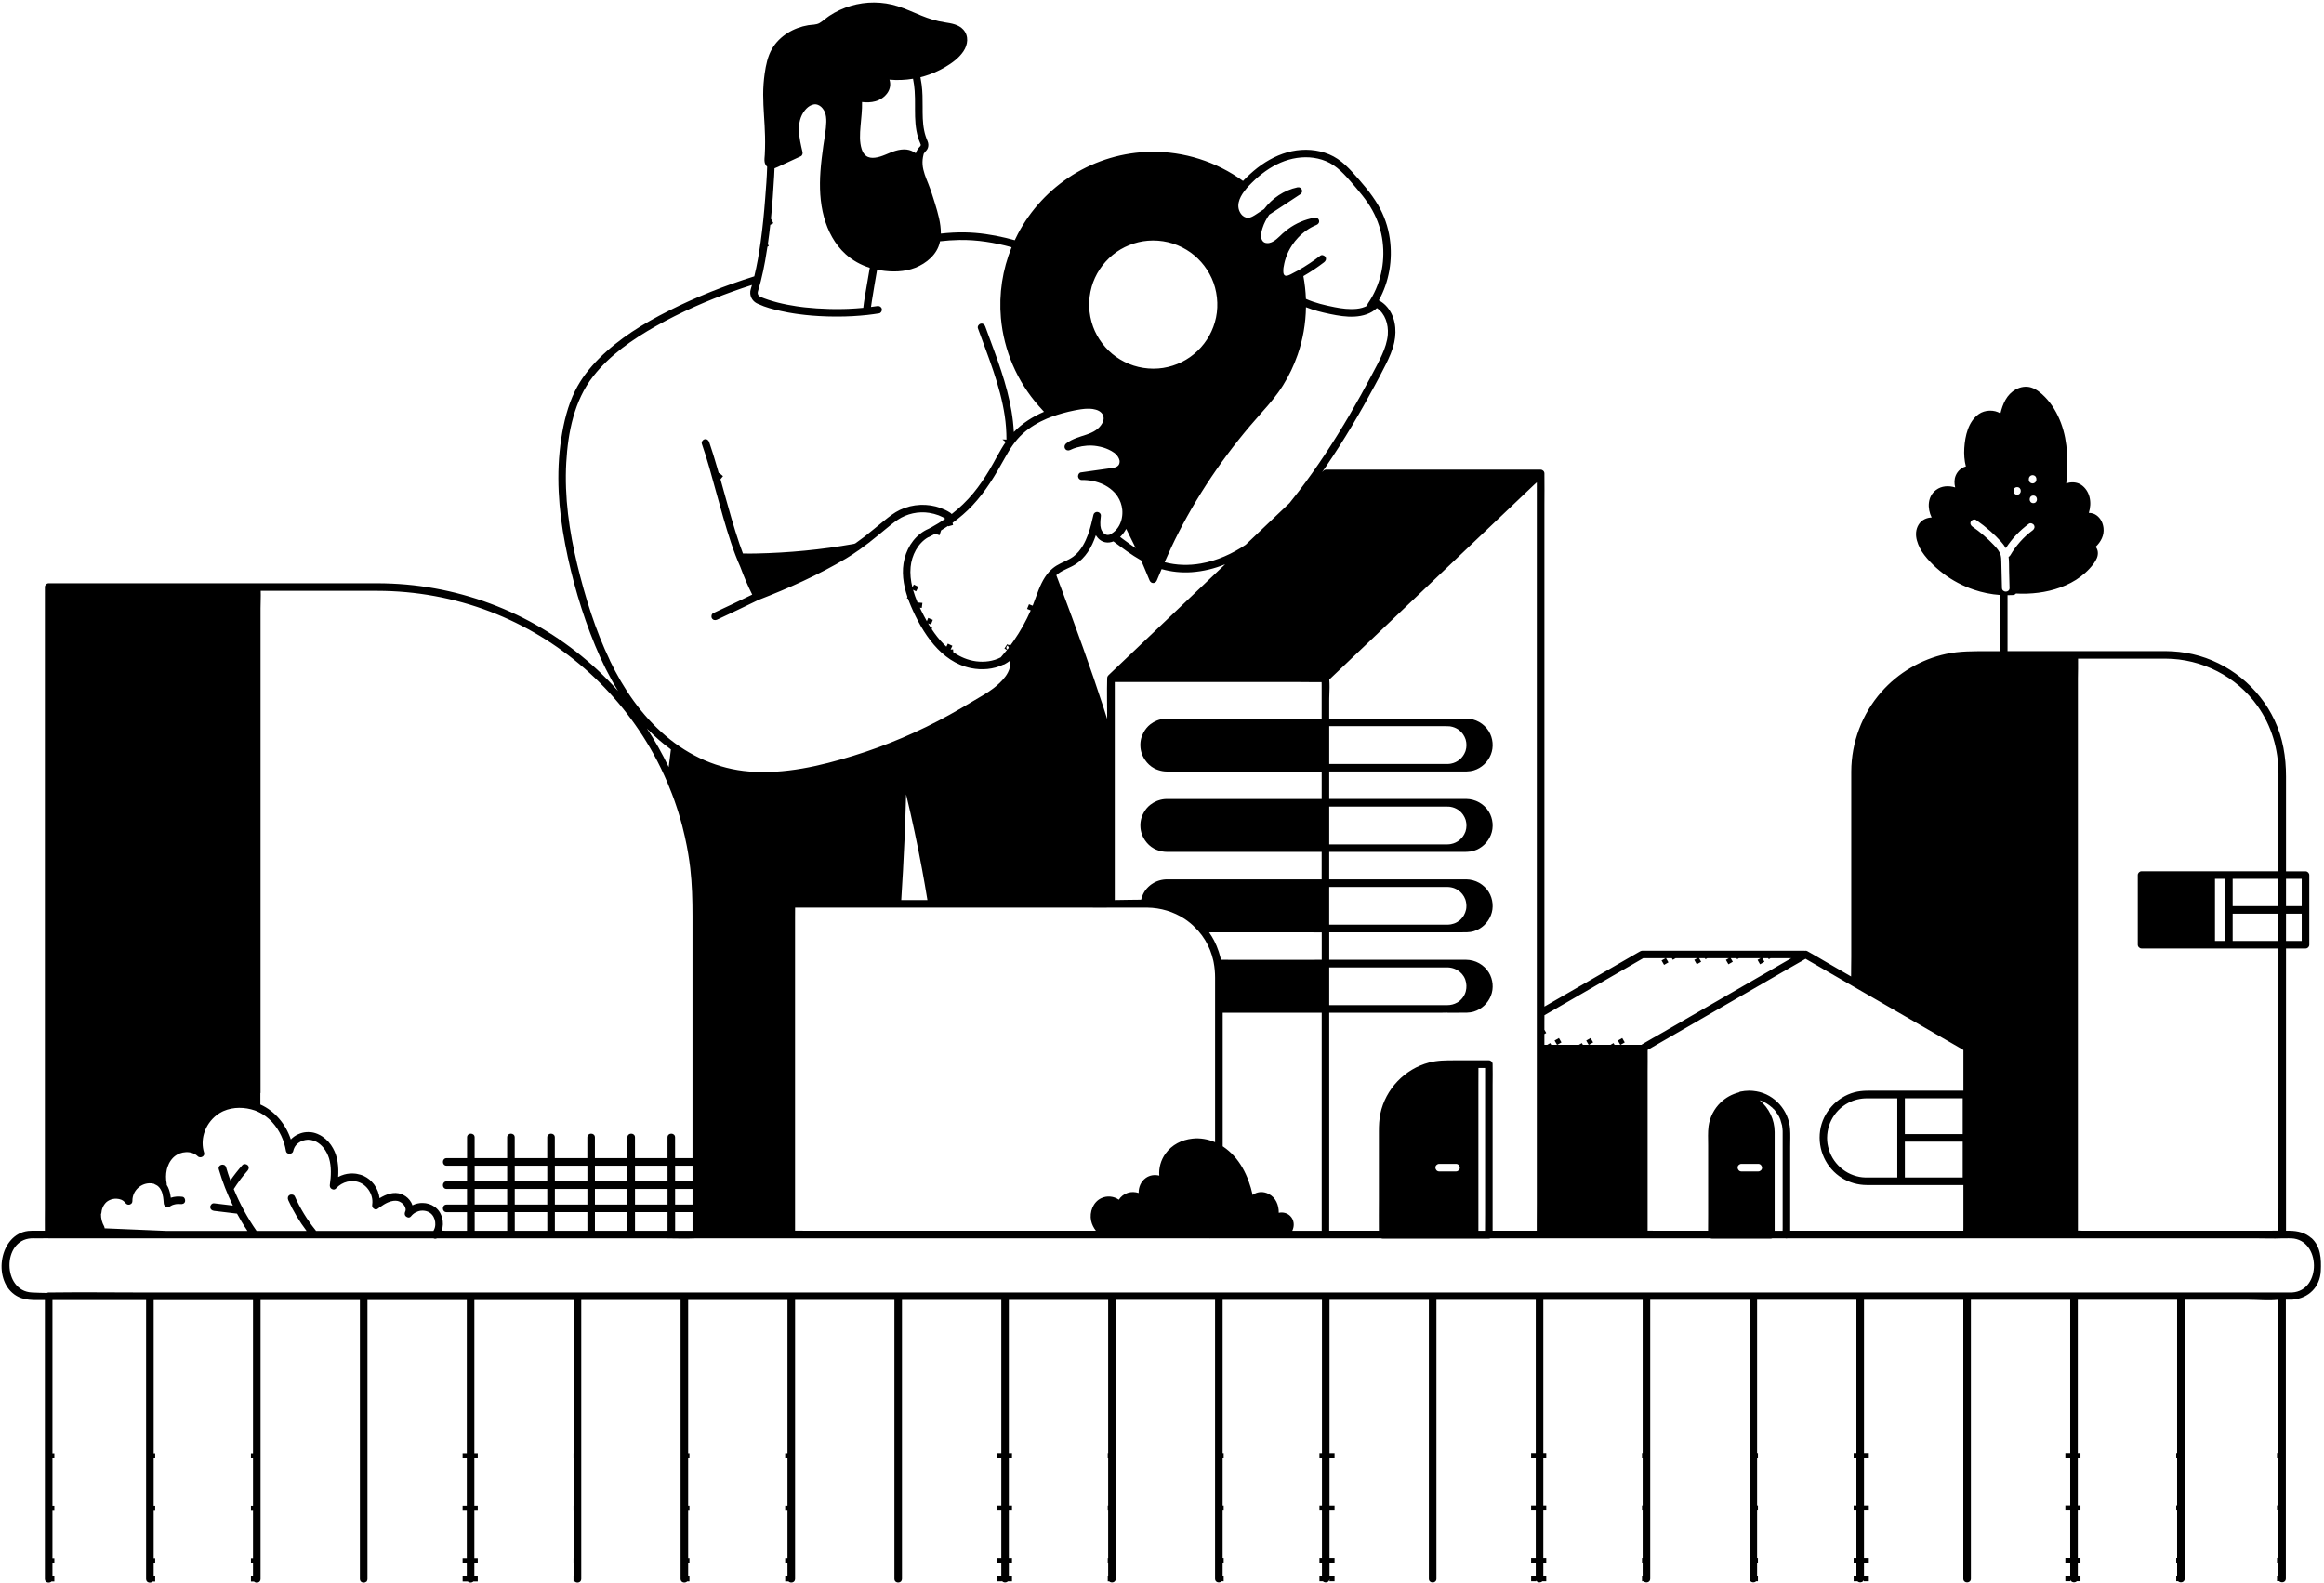 <svg width="696" height="474" viewBox="0 0 696 474" fill="none" xmlns="http://www.w3.org/2000/svg">
<path d="M692.249 370.833C690.406 369.173 688.132 368.646 685.748 368.61C685.375 368.61 685.002 368.61 684.622 368.602V284.078H690.457C690.787 284.078 691.042 283.954 691.225 283.778C691.24 283.764 691.254 283.756 691.262 283.742C691.262 283.734 691.276 283.727 691.284 283.72C691.467 283.537 691.591 283.281 691.591 282.952V262.097C691.591 261.483 691.072 260.964 690.457 260.964H684.622V232.569C684.622 226.69 683.686 221.001 681.156 215.641C676.52 205.791 667.321 198.369 656.711 195.934C654.042 195.32 651.299 195.02 648.565 195.006H601.224V178.26C601.765 178.26 602.306 178.246 602.847 178.216C603.206 178.194 603.535 178.026 603.739 177.763C608.207 177.997 612.807 177.492 617.019 175.949C619.205 175.145 621.297 174.085 623.154 172.666C624.09 171.957 624.967 171.182 625.757 170.319C626.635 169.361 627.505 168.315 627.995 167.101C628.441 165.997 628.382 164.652 627.614 163.782C629.157 162.297 630.225 160.359 629.962 158.129C629.786 156.615 629.106 155.211 627.841 154.312C627.154 153.822 626.364 153.61 625.567 153.617C626.028 152.067 626.189 150.466 625.757 148.813C625.377 147.372 624.551 146.093 623.329 145.245C622.225 144.477 620.777 144.309 619.49 144.594C619.256 144.645 619.037 144.718 618.818 144.806C619.351 138.722 619.403 132.492 617.238 126.715C616.141 123.79 614.555 121.04 612.346 118.817C611.205 117.669 609.896 116.573 608.339 116.075C606.781 115.571 605.085 115.871 603.674 116.653C600.953 118.159 599.798 120.953 599.096 123.819C597.209 122.62 594.409 122.744 592.617 124.017C589.444 126.276 588.515 130.539 588.274 134.203C588.157 136.046 588.288 137.925 588.749 139.716C587.418 140.038 586.27 141.091 585.729 142.363C585.224 143.541 585.246 144.777 585.539 145.983C583.608 145.398 581.495 145.486 579.835 146.729C577.217 148.681 577.151 152.257 578.497 154.992C577.788 155.007 577.086 155.16 576.391 155.497C574.877 156.235 574.007 157.771 573.846 159.401C573.685 161.047 574.248 162.729 574.987 164.176C575.747 165.668 576.852 166.977 577.985 168.191C579.199 169.5 580.537 170.67 581.948 171.752C584.72 173.873 587.864 175.511 591.169 176.629C593.685 177.478 596.317 178.012 598.972 178.202V195.035H595.345C591.126 195.035 586.957 194.962 582.797 195.854C575.345 197.455 568.464 201.528 563.433 207.247C557.649 213.828 554.454 222.332 554.424 231.085V286.659C554.424 288.583 554.359 290.52 554.373 292.451C552.004 291.083 549.628 289.716 547.258 288.341C545.306 287.215 543.368 286.023 541.386 284.948C541.357 284.934 541.328 284.919 541.306 284.897C541.116 284.787 540.926 284.744 540.743 284.744C540.662 284.744 540.575 284.751 540.494 284.773C540.414 284.758 540.341 284.744 540.253 284.744H492.949C492.583 284.744 492.218 284.729 491.852 284.744C491.399 284.766 491.062 285.007 490.689 285.219C488.825 286.294 486.96 287.369 485.095 288.444C482.119 290.162 479.136 291.888 476.16 293.606C473.154 295.339 470.149 297.08 467.143 298.813C465.608 299.698 464.065 300.59 462.529 301.474V151.051C462.529 148.096 462.58 145.135 462.529 142.188C462.529 142.056 462.529 141.932 462.529 141.8C462.529 141.413 462.346 141.106 462.076 140.916C461.893 140.762 461.659 140.667 461.396 140.667H397.917C397.668 140.667 397.412 140.652 397.164 140.667C396.827 140.667 396.571 140.791 396.388 140.981C396.381 140.989 396.374 140.996 396.366 141.003C396.293 141.076 396.213 141.15 396.14 141.223C396.081 141.281 396.015 141.34 395.957 141.398C396.359 140.821 396.769 140.236 397.164 139.658C402.494 131.848 407.313 123.688 411.781 115.359C412.878 113.311 413.975 111.264 415.013 109.18C416.073 107.059 417.053 104.851 417.565 102.525C418.399 98.701 417.821 94.357 414.977 91.462C414.384 90.862 413.69 90.35 412.936 89.955C416.044 84.383 417.126 77.795 416.227 71.477C415.722 67.923 414.516 64.457 412.688 61.364C410.596 57.825 407.81 54.651 405.061 51.609C403.715 50.125 402.275 48.721 400.608 47.602C399.036 46.549 397.237 45.788 395.394 45.357C391.687 44.479 387.731 44.786 384.155 46.052C380.513 47.346 377.252 49.496 374.415 52.099C373.713 52.742 372.974 53.444 372.265 54.198C364.316 48.413 354.576 45.32 344.741 45.459C336.434 45.576 328.207 48.011 321.173 52.435C314.314 56.75 308.603 62.87 304.837 70.051C304.508 70.672 304.201 71.309 303.901 71.945C303.016 71.696 302.124 71.462 301.225 71.25C297.217 70.292 293.1 69.671 288.976 69.598C286.563 69.554 284.157 69.7 281.766 69.963C281.803 66.892 280.874 63.77 279.997 60.896C279.39 58.907 278.761 56.947 277.993 55.009C277.262 53.181 276.435 51.251 276.297 49.291C276.223 48.282 276.319 47.309 276.574 46.329C276.596 46.249 276.604 46.176 276.611 46.11C276.706 45.927 276.816 45.759 276.94 45.62C277.335 45.181 277.708 44.83 277.898 44.253C278.117 43.573 278.044 42.871 277.766 42.227C277.32 41.203 276.984 40.158 276.765 39.061C276.289 36.728 276.304 34.315 276.304 31.946C276.304 29.745 276.304 27.551 276.019 25.365C275.924 24.619 275.799 23.873 275.653 23.134C275.982 23.054 276.304 22.966 276.633 22.871C278.892 22.213 281.094 21.27 283.119 20.063C285.159 18.849 287.177 17.387 288.516 15.398C289.868 13.394 290.205 10.791 288.501 8.875C287.112 7.318 284.859 6.981 282.907 6.681C280.472 6.316 278.183 5.592 275.909 4.663C273.562 3.705 271.266 2.623 268.845 1.855C264.304 0.422 259.368 0.4 254.805 1.753C252.531 2.426 250.337 3.435 248.363 4.751C247.376 5.416 246.498 6.265 245.475 6.879C244.466 7.479 243.171 7.376 242.045 7.559C237.702 8.276 233.468 10.747 231.223 14.601C229.907 16.86 229.387 19.456 229.014 22.008C228.715 24.1 228.561 26.206 228.561 28.319C228.561 32.465 229.029 36.597 229.117 40.735C229.146 41.964 229.146 43.185 229.117 44.414C229.102 45.05 229.08 45.679 229.044 46.315C229.007 47.039 228.876 47.792 228.993 48.508C229.088 49.093 229.365 49.584 229.753 49.927C229.673 53.079 229.409 56.23 229.168 59.367C228.832 63.762 228.408 68.157 227.793 72.522C227.311 75.959 226.726 79.396 225.899 82.767C217.095 85.524 208.488 88.939 200.247 93.092C192.723 96.888 185.33 101.407 179.348 107.41C176.541 110.233 174.032 113.436 172.255 117.011C170.032 121.494 168.833 126.459 168.08 131.388C166.471 141.91 167.261 152.623 169.265 163.036C171.246 173.346 174.23 183.635 178.237 193.346C180.175 198.048 182.434 202.64 185.111 206.961C184.065 205.791 182.997 204.651 181.901 203.532C174.062 195.569 164.833 188.958 154.757 184.139C144.373 179.174 133.149 176.103 121.683 175.072C118.802 174.816 115.913 174.692 113.018 174.684H14.578C13.963 174.684 13.444 175.204 13.444 175.818V361.868C13.444 364.105 13.408 366.35 13.437 368.595C12.472 368.595 11.507 368.595 10.534 368.61C9.832 368.61 9.123 368.588 8.428 368.668C-0.076 369.685 -2.263 382.942 4.289 387.688C7.031 389.677 10.19 389.362 13.349 389.362H13.444V472.907C13.444 474.04 14.804 474.289 15.419 473.66H16.282V472.154H15.711V468.19H16.282V466.684H15.711V452.491H16.282V450.984H15.711V436.791H16.282V435.284H15.711V389.377H43.754V469.477C43.754 470.574 43.732 471.678 43.754 472.775C43.754 472.819 43.754 472.87 43.754 472.914C43.754 474.048 45.114 474.296 45.729 473.667H46.474V472.161H46.021V468.198H46.474V466.691H46.021V452.498H46.474V450.991H46.021V436.798H46.474V435.292H46.021V391.695C46.021 390.927 46.021 390.159 46.021 389.384H75.768V435.292H75.154V436.798H75.768V450.991H75.154V452.498H75.768V466.691H75.154V468.198H75.768V469.477C75.768 470.369 75.761 471.269 75.768 472.161H75.154V473.667H76.061C76.668 474.296 78.035 474.048 78.035 472.914V391.68C78.035 390.913 78.035 390.145 78.035 389.37H107.782V469.47C107.782 470.567 107.76 471.671 107.782 472.768C107.782 472.812 107.782 472.863 107.782 472.907C107.782 474.04 109.142 474.289 109.756 473.66H109.873V473.521C109.983 473.36 110.049 473.155 110.049 472.907V391.673C110.049 390.905 110.049 390.138 110.049 389.362H139.796V435.27H138.545V436.776H139.796V450.97H138.545V452.476H139.796V466.669H138.545V468.176H139.796V469.455C139.796 470.347 139.788 471.247 139.796 472.139H138.552V473.645H140.059V473.616C140.483 474.091 141.324 474.106 141.77 473.645H143.079V472.139H142.062V468.176H143.079V466.669H142.062V452.476H143.079V450.97H142.062V436.776H143.079V435.27H142.062V391.673C142.062 390.905 142.062 390.138 142.062 389.362H171.809V435.27H171.758V436.776H171.809V450.97H171.758V452.476H171.809V466.669H171.758V468.176H171.809V469.455C171.809 470.347 171.802 471.247 171.809 472.139H171.758V473.645H172.102C172.709 474.274 174.076 474.026 174.076 472.892V391.659C174.076 390.891 174.076 390.123 174.076 389.348H203.823V469.448C203.823 470.545 203.801 471.649 203.823 472.746C203.823 472.79 203.823 472.841 203.823 472.885C203.823 474.018 205.183 474.267 205.798 473.638H206.478V472.132H206.09V468.168H206.478V466.662H206.09V452.469H206.478V450.962H206.09V436.769H206.478V435.262H206.09V391.666C206.09 390.898 206.09 390.13 206.09 389.355H235.837V435.262H235.15V436.769H235.837V450.962H235.15V452.469H235.837V466.662H235.15V468.168H235.837V469.448C235.837 470.34 235.83 471.24 235.837 472.132H235.157V473.638H236.137C236.744 474.267 238.111 474.018 238.111 472.885V391.651C238.111 390.883 238.111 390.116 238.111 389.34H267.858V469.441C267.858 470.538 267.836 471.642 267.858 472.739C267.858 472.783 267.858 472.834 267.858 472.878C267.858 474.011 269.218 474.26 269.832 473.631H269.876V473.58C270.023 473.404 270.125 473.17 270.125 472.87V391.637C270.125 390.869 270.125 390.101 270.125 389.326H299.872V435.233H298.556V436.74H299.872V450.933H298.556V452.439H299.872V466.633H298.556V468.139H299.872V469.419C299.872 470.311 299.865 471.21 299.872 472.102H298.556V473.609H300.062V473.492C300.457 474.055 301.371 474.091 301.839 473.609H303.075V472.102H302.131V468.139H303.075V466.633H302.131V452.439H303.075V450.933H302.131V436.74H303.075V435.233H302.131V391.637C302.131 390.869 302.131 390.101 302.131 389.326H331.878V435.233H331.754V436.74H331.878V450.933H331.754V452.439H331.878V466.633H331.754V468.139H331.878V469.419C331.878 470.311 331.871 471.21 331.878 472.102H331.754V473.609H332.171C332.778 474.238 334.145 473.989 334.145 472.856V391.622C334.145 390.854 334.145 390.086 334.145 389.311H363.892V469.411C363.892 470.508 363.87 471.612 363.892 472.709C363.892 472.753 363.892 472.804 363.892 472.848C363.892 473.982 365.252 474.23 365.866 473.601H366.473V472.095H366.159V468.132H366.473V466.625H366.159V452.432H366.473V450.926H366.159V436.732H366.473V435.226H366.159V391.629C366.159 390.861 366.159 390.094 366.159 389.319H395.906V435.226H395.153V436.732H395.906V450.926H395.153V452.432H395.906V466.625H395.153V468.132H395.906V469.411C395.906 470.304 395.899 471.203 395.906 472.095H395.153V473.601H396.198C396.805 474.223 398.165 473.982 398.173 472.856V473.601H399.679V472.095H398.173V468.132H399.679V466.625H398.173V452.432H399.679V450.926H398.173V436.732H399.679V435.226H398.173V391.629C398.173 390.861 398.173 390.094 398.173 389.319H427.92V469.419C427.92 470.516 427.898 471.62 427.92 472.717C427.92 472.761 427.92 472.812 427.92 472.856C427.92 474.311 430.186 474.318 430.186 472.856V391.622C430.186 390.854 430.186 390.086 430.186 389.311H459.933V435.219H458.544V436.725H459.933V450.918H458.544V452.425H459.933V466.618H458.544V468.124H459.933V469.404C459.933 470.296 459.926 471.196 459.933 472.088H458.551V473.594H460.058V473.36C460.401 474.033 461.403 474.106 461.908 473.594H463.078V472.088H462.2V468.124H463.078V466.618H462.2V452.425H463.078V450.918H462.2V436.725H463.078V435.219H462.2V391.622C462.2 390.854 462.2 390.086 462.2 389.311H491.947V435.219H491.757V436.725H491.947V450.918H491.757V452.425H491.947V466.618H491.757V468.124H491.947V469.404C491.947 470.296 491.94 471.196 491.947 472.088H491.757V473.594H492.24C492.847 474.223 494.214 473.974 494.214 472.841V391.607C494.214 390.84 494.214 390.072 494.214 389.297H523.961V469.397C523.961 470.494 523.939 471.598 523.961 472.695C523.961 472.739 523.961 472.79 523.961 472.834C523.961 473.967 525.321 474.216 525.935 473.587H526.469V472.08H526.22V468.117H526.469V466.611H526.22V452.417H526.469V450.911H526.22V436.718H526.469V435.211H526.22V391.615C526.22 390.847 526.22 390.079 526.22 389.304H555.967V435.211H555.141V436.718H555.967V450.911H555.141V452.417H555.967V466.611H555.141V468.117H555.967V469.397C555.967 470.289 555.96 471.188 555.967 472.08H555.148V473.587H556.267C556.801 474.128 557.891 474.011 558.168 473.229V473.587H559.675V472.08H558.234V468.117H559.675V466.611H558.234V452.417H559.675V450.911H558.234V436.718H559.675V435.211H558.234V391.615C558.234 390.847 558.234 390.079 558.234 389.304H587.981V469.404C587.981 470.501 587.959 471.605 587.981 472.702C587.981 472.746 587.981 472.797 587.981 472.841C587.981 474.296 590.248 474.303 590.248 472.841V391.607C590.248 390.84 590.248 390.072 590.248 389.297H619.995V435.204H618.54V436.71H619.995V450.904H618.54V452.41H619.995V466.603H618.54V468.11H619.995V469.39C619.995 470.282 619.988 471.181 619.995 472.073H618.54V473.58H620.046V473.163C620.295 473.996 621.421 474.135 621.969 473.58H623.066V472.073H622.262V468.11H623.066V466.603H622.262V452.41H623.066V450.904H622.262V436.71H623.066V435.204H622.262V391.607C622.262 390.84 622.262 390.072 622.262 389.297H652.009V435.204H651.745V436.71H652.009V450.904H651.745V452.41H652.009V466.603H651.745V468.11H652.009V469.39C652.009 470.282 652.001 471.181 652.009 472.073H651.745V473.58H652.301C652.908 474.208 654.276 473.96 654.276 472.826V391.593C654.276 390.825 654.276 390.057 654.276 389.282H673.361C676.264 389.282 679.423 389.64 682.304 389.282V435.189H681.924V436.696H682.304V450.889H681.924V452.395H682.304V466.589H681.924V468.095H682.304V472.059H681.924V473.565H682.597C683.204 474.194 684.571 473.945 684.571 472.812V389.267H686.421C686.516 389.267 686.604 389.26 686.684 389.238C691.393 388.829 694.801 385.458 695.042 380.646C695.218 377.056 695.057 373.319 692.198 370.738L692.249 370.833ZM684.622 263.223H689.324V271.384H684.622V263.223ZM684.622 273.651H689.324V281.811H684.622V273.651ZM622.298 365.071V203.188C622.298 201.228 622.393 199.239 622.335 197.272H648.565C659.402 197.309 669.807 202.589 676.096 211.451C680.337 217.433 682.363 224.445 682.363 231.736V260.949H641.362C640.748 260.949 640.228 261.468 640.228 262.082V282.937C640.228 283.552 640.748 284.071 641.362 284.071H682.363V361.868C682.363 364.098 682.289 366.35 682.341 368.588C680.6 368.588 678.86 368.602 677.12 368.602H623.702C623.256 368.602 622.774 368.566 622.298 368.559V365.056V365.071ZM670.334 271.384H668.644V263.223H682.355V271.384H670.334ZM682.355 273.651V281.811H668.644V273.651H682.355ZM666.385 263.223V281.811H663.35V263.223H666.385ZM608.946 150.685C607.483 150.685 607.491 148.418 608.946 148.418C610.401 148.418 610.401 150.685 608.946 150.685ZM607.6 143.446C607.6 143.241 607.652 143.051 607.754 142.875C607.812 142.802 607.871 142.722 607.929 142.649C608.068 142.51 608.237 142.415 608.427 142.356C608.529 142.342 608.624 142.327 608.727 142.312C608.88 142.312 609.026 142.342 609.165 142.407C609.304 142.451 609.428 142.532 609.531 142.641C609.641 142.744 609.721 142.868 609.765 143.007C609.838 143.139 609.867 143.285 609.86 143.446V143.658C609.86 143.863 609.809 144.053 609.706 144.228C609.648 144.301 609.589 144.382 609.531 144.455C609.392 144.594 609.224 144.689 609.034 144.747C608.931 144.762 608.836 144.777 608.734 144.791C608.58 144.791 608.434 144.762 608.295 144.696C608.156 144.652 608.032 144.572 607.929 144.462C607.82 144.36 607.739 144.235 607.695 144.097C607.622 143.965 607.593 143.819 607.6 143.658V143.446ZM604.098 145.895C605.56 145.895 605.553 148.162 604.098 148.162C602.643 148.162 602.643 145.895 604.098 145.895ZM597.151 163.262C595.184 161.193 593.019 159.328 590.672 157.705C590.168 157.354 589.934 156.718 590.263 156.155C590.555 155.657 591.308 155.402 591.813 155.745C593.29 156.769 594.709 157.873 596.061 159.065C597.187 160.06 598.277 161.105 599.279 162.231C599.813 162.831 600.31 163.474 600.712 164.176C602.54 161.339 604.88 158.882 607.6 156.879C608.098 156.513 608.865 156.798 609.151 157.288C609.48 157.858 609.238 158.473 608.741 158.838C606.065 160.805 603.754 163.409 602.058 166.304C601.919 166.538 601.743 166.685 601.546 166.772C601.721 168.184 601.663 169.646 601.699 171.05C601.743 172.732 601.78 174.414 601.824 176.096C601.86 177.558 599.593 177.551 599.557 176.096C599.513 174.289 599.469 172.483 599.425 170.677C599.403 169.865 599.389 169.054 599.367 168.249C599.352 167.584 599.337 166.911 599.162 166.268C598.833 165.09 597.977 164.14 597.158 163.277L597.151 163.262ZM539.302 288.02C539.785 287.742 540.26 287.464 540.728 287.171C542.147 287.99 543.558 288.809 544.977 289.621C548.838 291.851 552.706 294.082 556.567 296.312C561.225 299.003 565.883 301.686 570.541 304.377C574.563 306.703 578.592 309.028 582.614 311.346C583.945 312.114 585.283 312.882 586.614 313.657C587.082 313.927 587.542 314.22 588.01 314.483V326.658H562.344C560.011 326.658 557.642 326.534 555.36 327.148C550.052 328.582 545.876 333.196 545.094 338.658C544.289 344.259 546.856 349.89 551.712 352.859C553.913 354.204 556.479 354.906 559.061 354.914C559.602 354.914 560.15 354.914 560.691 354.914H588.01V367.469C588.01 367.842 587.996 368.222 587.996 368.595H536.136V343.448C536.136 341.693 536.231 339.909 536.107 338.161C535.719 332.633 531.544 327.799 526.03 326.856C525.306 326.732 524.575 326.658 523.844 326.658C522.959 326.666 522.074 326.768 521.211 326.944C521.029 326.98 520.882 327.061 520.765 327.17C518.718 327.704 516.839 328.72 515.288 330.22C513.351 332.092 512.056 334.614 511.691 337.283C511.435 339.148 511.559 341.093 511.559 342.972V363.952C511.559 365.495 511.522 367.052 511.537 368.602H496.232C495.304 368.602 494.368 368.581 493.432 368.581V364.156V350.767V320.896C493.432 318.958 493.475 317.013 493.446 315.068C493.446 314.863 493.446 314.659 493.446 314.447C494.865 313.628 496.276 312.809 497.695 311.99C501.556 309.759 505.424 307.529 509.285 305.299C513.943 302.608 518.601 299.924 523.259 297.233C527.149 294.988 531.039 292.743 534.93 290.498C536.377 289.658 537.855 288.853 539.302 288.005V288.02ZM586.511 339.667H570.475V328.94H587.798V339.667H586.504H586.511ZM587.798 341.934V352.661H570.475V341.934H587.798ZM568.208 328.94V352.661H559.763C559.55 352.661 559.331 352.661 559.119 352.661C558.965 352.661 558.812 352.661 558.658 352.661C558.351 352.654 558.044 352.632 557.744 352.603C557.459 352.574 557.254 352.544 556.896 352.479C554.403 352.003 552.238 350.826 550.498 349.02C548.794 347.25 547.704 345.027 547.309 342.526C546.951 340.223 547.383 337.576 548.458 335.477C549.598 333.247 551.309 331.499 553.503 330.329C555.222 329.408 557.167 328.955 559.126 328.955C559.77 328.955 560.413 328.955 561.057 328.955H568.208V328.94ZM527.025 329.547C527.083 329.569 527.135 329.583 527.193 329.598C527.376 329.656 527.551 329.73 527.727 329.795C527.756 329.81 527.785 329.817 527.8 329.825C528.005 329.92 528.209 330.015 528.407 330.117C528.626 330.234 528.846 330.351 529.065 330.483C529.357 330.658 529.643 330.856 529.921 331.06C530.118 331.214 530.315 331.375 530.498 331.543C530.571 331.624 530.666 331.682 530.761 331.733C530.813 331.814 530.871 331.894 530.937 331.96L530.952 331.975C531.025 332.055 531.112 332.113 531.208 332.157C531.478 332.45 531.727 332.757 531.953 333.071C531.975 333.137 531.997 333.196 532.034 333.254C532.1 333.349 532.165 333.444 532.231 333.547C532.282 333.649 532.356 333.73 532.443 333.795C532.75 334.3 533.006 334.834 533.218 335.389C533.226 335.441 533.233 335.492 533.248 335.543C533.401 335.974 533.533 336.413 533.635 336.859C533.643 336.903 533.665 336.94 533.679 336.984C533.694 337.042 533.701 337.101 533.708 337.159C533.708 337.21 533.708 337.261 533.723 337.313C533.803 337.751 533.84 338.205 533.869 338.651C533.869 338.76 533.869 338.87 533.877 338.98C533.877 339.024 533.877 339.068 533.877 339.111C533.877 339.36 533.877 339.609 533.877 339.857V367.762C533.877 368.047 533.869 368.332 533.862 368.624H531.478V344.406C531.478 342.643 531.478 340.881 531.478 339.126C531.478 339.097 531.478 339.068 531.478 339.038C531.463 335.309 529.782 331.879 527.025 329.569V329.547ZM527.705 349.722C527.734 350.336 527.164 350.855 526.571 350.855H521.519C520.882 350.855 520.414 350.336 520.385 349.722C520.356 349.108 520.926 348.588 521.519 348.588H526.571C527.208 348.588 527.676 349.108 527.705 349.722ZM462.522 311.573V309.694L463.078 309.372L462.522 308.414V306.118C462.522 305.438 462.544 304.75 462.537 304.07C463.348 303.602 464.167 303.127 464.979 302.659C467.399 301.262 469.812 299.866 472.233 298.469C475.158 296.78 478.083 295.091 481.015 293.402C483.56 291.932 486.104 290.462 488.642 288.999C489.476 288.517 490.309 288.034 491.143 287.552C491.465 287.361 491.808 287.186 492.123 286.989H498.806L497.607 287.676L498.36 288.985L499.669 288.232L498.952 286.989H500.693L500.978 287.478L501.826 286.989H508.29L507.406 287.5L508.159 288.809L509.468 288.056L508.853 286.989H510.594L510.769 287.296L511.303 286.989H517.767L516.882 287.5L517.636 288.809L518.945 288.056L518.33 286.989H520.071L520.246 287.296L520.78 286.989H527.244L526.359 287.5L527.113 288.809L528.421 288.056L527.807 286.989H529.548L529.723 287.296L530.257 286.989H536.465C535.931 287.296 535.405 287.603 534.871 287.91C531.054 290.111 527.237 292.319 523.42 294.52C518.798 297.189 514.184 299.851 509.563 302.52C505.592 304.816 501.614 307.105 497.643 309.401C495.823 310.454 493.973 311.456 492.174 312.545C492.042 312.626 491.903 312.706 491.772 312.787C491.742 312.801 491.72 312.816 491.691 312.831C491.647 312.853 491.611 312.889 491.574 312.926H485.329L486.587 312.202L485.834 310.893L484.525 311.646L485.264 312.926H483.523L483.223 312.399L482.317 312.926H475.852L477.11 312.202L476.357 310.893L475.048 311.646L475.787 312.926H474.046L473.747 312.399L472.84 312.926H466.376L467.633 312.202L466.88 310.893L465.571 311.646L466.31 312.926H464.569L464.27 312.399L463.363 312.926H462.522V311.558V311.573ZM398.085 223.604V217.491H433.068C433.433 217.491 433.777 217.499 434.106 217.528C434.164 217.528 434.223 217.542 434.281 217.55C434.325 217.55 434.376 217.564 434.428 217.572C435.254 217.711 436.051 218.032 436.746 218.5C436.811 218.544 436.87 218.588 436.936 218.639C436.958 218.654 436.987 218.676 437.009 218.691C437.916 219.407 438.588 220.402 438.939 221.491C439.268 222.639 439.254 223.795 438.917 224.862C438.896 224.921 438.881 224.979 438.859 225.038C438.859 225.052 438.844 225.074 438.837 225.089C438.128 226.975 436.504 228.343 434.545 228.709C434.545 228.709 434.545 228.709 434.537 228.709C434.406 228.73 434.281 228.745 434.15 228.767C434.113 228.767 434.069 228.782 434.033 228.782C433.865 228.796 433.696 228.804 433.528 228.811H398.085V223.604ZM398.085 242.661V241.571H433.068C433.433 241.571 433.777 241.578 434.106 241.608C434.164 241.608 434.223 241.622 434.281 241.63C434.325 241.63 434.376 241.644 434.428 241.651C435.254 241.79 436.051 242.112 436.746 242.58C436.811 242.624 436.87 242.668 436.936 242.719C436.958 242.734 436.987 242.756 437.009 242.77C437.916 243.487 438.588 244.481 438.939 245.571C439.268 246.719 439.254 247.874 438.917 248.942C438.896 249 438.881 249.059 438.859 249.117C438.859 249.132 438.844 249.154 438.837 249.169C438.128 251.055 436.504 252.423 434.545 252.788C434.545 252.788 434.545 252.788 434.537 252.788C434.406 252.81 434.281 252.825 434.15 252.847C434.113 252.847 434.069 252.861 434.033 252.861C433.865 252.876 433.696 252.883 433.528 252.891H398.085V242.661ZM398.085 266.199V265.651H429.748C430.954 265.651 432.168 265.673 433.375 265.651C433.426 265.651 433.477 265.651 433.528 265.651C433.528 265.651 433.543 265.651 433.55 265.651C433.689 265.651 433.828 265.658 433.967 265.673C434.069 265.68 434.179 265.695 434.281 265.709C434.318 265.709 434.354 265.717 434.391 265.724C434.523 265.746 434.654 265.775 434.779 265.804C434.786 265.804 434.793 265.804 434.801 265.804C434.932 265.834 435.071 265.878 435.203 265.914C435.203 265.914 435.21 265.914 435.217 265.914C435.342 265.951 435.466 265.995 435.583 266.046C435.598 266.046 435.62 266.06 435.634 266.068C435.737 266.112 435.832 266.155 435.927 266.199C435.971 266.221 436.022 266.243 436.066 266.265C436.131 266.294 436.19 266.331 436.256 266.367C436.351 266.419 436.446 266.47 436.534 266.528C436.548 266.536 436.556 266.543 436.57 266.55C437.616 267.216 438.435 268.218 438.859 269.424C439.122 270.25 439.217 271.084 439.137 271.888C439.137 271.888 439.137 271.903 439.137 271.91C439.13 272.005 439.115 272.1 439.1 272.188C439.086 272.269 439.071 272.349 439.056 272.429C439.056 272.459 439.042 272.495 439.034 272.525C438.91 273.088 438.698 273.629 438.413 274.126C438.406 274.141 438.391 274.163 438.384 274.177C438.332 274.272 438.267 274.36 438.208 274.448C438.172 274.499 438.135 274.55 438.098 274.601C438.062 274.652 438.018 274.704 437.981 274.755C437.923 274.835 437.857 274.908 437.799 274.982C437.777 275.011 437.747 275.04 437.726 275.069C437.652 275.15 437.572 275.23 437.499 275.311C437.455 275.354 437.411 275.391 437.375 275.435C437.323 275.486 437.265 275.537 437.214 275.581C436.994 275.771 436.76 275.939 436.512 276.093C436.387 276.166 436.27 276.239 436.146 276.298C436.131 276.298 436.117 276.312 436.102 276.32C436.007 276.371 435.912 276.415 435.81 276.459C435.707 276.503 435.612 276.539 435.51 276.576C435.481 276.583 435.459 276.598 435.437 276.605C435.152 276.707 434.852 276.78 434.552 276.839C434.15 276.912 433.74 276.941 433.302 276.941H398.078V266.17L398.085 266.199ZM398.085 290.286V289.738H430.728C431.62 289.738 432.519 289.76 433.419 289.738C433.455 289.738 433.492 289.738 433.536 289.738C433.55 289.738 433.572 289.738 433.587 289.738C434.281 289.753 434.976 289.899 435.62 290.155C435.649 290.169 435.685 290.184 435.715 290.199C435.81 290.243 435.905 290.279 436 290.323C436.095 290.367 436.183 290.418 436.27 290.462C436.3 290.477 436.336 290.498 436.373 290.513C437.44 291.127 438.303 292.063 438.757 293.204C438.771 293.248 438.793 293.292 438.808 293.336C438.822 293.38 438.837 293.423 438.852 293.467C439.225 294.601 439.268 295.756 438.991 296.831C438.991 296.838 438.991 296.846 438.991 296.853C438.954 296.977 438.917 297.102 438.881 297.226C438.866 297.262 438.859 297.292 438.844 297.321C438.808 297.416 438.771 297.518 438.735 297.613C438.713 297.665 438.691 297.709 438.669 297.76C438.632 297.84 438.596 297.921 438.552 298.001C438.523 298.052 438.493 298.111 438.464 298.162C438.42 298.235 438.384 298.308 438.34 298.374C438.303 298.425 438.267 298.484 438.23 298.535C438.186 298.601 438.142 298.674 438.091 298.74C438.055 298.791 438.011 298.842 437.974 298.893C437.923 298.959 437.872 299.025 437.813 299.091C437.769 299.134 437.733 299.186 437.689 299.23C437.63 299.295 437.572 299.361 437.506 299.42C437.455 299.471 437.411 299.515 437.36 299.559C437.301 299.61 437.243 299.668 437.184 299.719C437.089 299.8 436.994 299.88 436.892 299.953C436.863 299.975 436.833 299.997 436.804 300.019C436.673 300.114 436.541 300.195 436.402 300.275C436.402 300.275 436.395 300.275 436.387 300.275C435.503 300.787 434.472 301.043 433.426 301.043C433.06 301.043 432.695 301.043 432.329 301.043H398.085V290.272V290.286ZM398.085 365.297V303.317H432.015C432.461 303.317 432.899 303.317 433.338 303.295C433.404 303.303 433.462 303.317 433.536 303.317H437.111C438.537 303.317 439.992 303.405 441.374 302.988C443.729 302.279 445.579 300.516 446.493 298.25C447.4 296.005 447.144 293.321 445.879 291.266C444.431 288.919 441.864 287.493 439.108 287.464H398.092V279.23H430.399C431.444 279.23 432.49 279.245 433.528 279.23H437.104C438.53 279.23 439.985 279.318 441.367 278.901C443.722 278.192 445.572 276.429 446.486 274.163C447.393 271.918 447.137 269.234 445.872 267.179C444.424 264.832 441.857 263.406 439.1 263.377H398.085V255.143H433.528H437.104C438.53 255.143 439.985 255.231 441.367 254.814C443.722 254.105 445.572 252.342 446.486 250.075C447.393 247.831 447.137 245.147 445.872 243.092C444.424 240.745 441.857 239.319 439.1 239.29H433.528C433.528 239.29 433.492 239.29 433.477 239.29C433.426 239.29 433.367 239.29 433.316 239.29H398.085V231.056H437.104C438.53 231.056 439.985 231.144 441.367 230.727C443.722 230.017 445.572 228.255 446.486 225.988C447.393 223.743 447.137 221.06 445.872 219.005C444.424 216.658 441.857 215.232 439.1 215.202H433.528C433.528 215.202 433.492 215.202 433.477 215.202C433.426 215.202 433.367 215.202 433.316 215.202H398.085V209.872C398.085 209.601 398.085 209.323 398.092 209.045C398.107 208.248 398.143 207.437 398.165 206.632C398.165 206.347 398.18 206.069 398.18 205.784C398.18 205.031 398.165 204.278 398.1 203.539C399.547 202.164 400.995 200.782 402.443 199.408L404.162 197.77C406.121 195.905 408.081 194.04 410.033 192.183C410.531 191.715 411.028 191.24 411.518 190.772C414.194 188.227 416.871 185.675 419.554 183.13C422.633 180.198 425.719 177.266 428.797 174.333C430.823 172.403 432.855 170.472 434.881 168.542C435.963 167.511 437.045 166.48 438.128 165.456C443.502 160.345 448.87 155.233 454.244 150.129C456.007 148.455 457.776 146.773 459.538 145.098C459.758 144.886 459.999 144.674 460.248 144.462V303.427C460.233 303.661 460.248 303.902 460.248 304.143V360.478C460.248 362.35 460.226 364.215 460.226 366.087C460.226 366.928 460.226 367.762 460.226 368.595H447.012V324.984C447.012 322.922 447.071 320.852 447.012 318.79C447.012 318.761 447.012 318.732 447.012 318.702C447.012 318.088 446.493 317.569 445.879 317.569H435.583C433.002 317.569 430.472 317.569 427.949 318.242C420.702 320.158 414.918 326.205 413.397 333.554C413.039 335.294 412.958 337.042 412.958 338.812V359.367C412.958 362.438 412.915 365.517 412.951 368.595H398.078V365.283L398.085 365.297ZM442.778 319.858H444.76V363.564C444.76 365.246 444.724 366.935 444.738 368.617H442.756V325.006C442.756 323.295 442.793 321.576 442.771 319.858H442.778ZM437.192 349.722C437.221 350.336 436.651 350.855 436.058 350.855H431.005C430.369 350.855 429.901 350.336 429.872 349.722C429.843 349.108 430.413 348.588 431.005 348.588H436.058C436.694 348.588 437.162 349.108 437.192 349.722ZM415.635 100.134C415.474 102.255 414.75 104.332 413.887 106.262C412.966 108.317 411.883 110.299 410.83 112.295C406.545 120.39 401.961 128.324 396.9 135.965C394.363 139.797 391.708 143.555 388.915 147.204C388.03 148.367 387.124 149.522 386.195 150.656C385.252 151.548 384.316 152.447 383.372 153.339C383.138 153.559 382.912 153.778 382.678 153.998C381.339 155.27 380.001 156.542 378.663 157.822C376.798 159.599 374.927 161.376 373.062 163.153C369.011 165.88 364.528 167.913 359.614 168.776C356.031 169.405 352.302 169.317 348.785 168.374C350.094 165.383 351.461 162.414 352.96 159.504C356.316 152.952 360.133 146.634 364.345 140.587C368.506 134.605 373.054 128.901 377.917 123.483C380.213 120.931 382.407 118.349 384.235 115.432C386.034 112.558 387.497 109.472 388.615 106.269C390.217 101.677 391.043 96.844 391.116 92.003C393.427 92.924 395.847 93.538 398.29 94.043C400.725 94.547 403.218 94.972 405.712 94.825C408.139 94.679 410.604 93.97 412.366 92.266C414.852 93.948 415.854 97.18 415.627 100.156L415.635 100.134ZM342.021 225.915C342.196 226.361 342.408 226.785 342.649 227.188C342.679 227.239 342.715 227.29 342.752 227.348C342.81 227.443 342.869 227.539 342.935 227.626C343.637 228.657 344.565 229.535 345.699 230.134C346.101 230.346 346.51 230.507 346.92 230.639C347.717 230.91 348.565 231.063 349.443 231.07C349.677 231.07 349.911 231.07 350.145 231.07H395.825V239.304H353.794C352.404 239.304 351.015 239.304 349.618 239.304C349.567 239.304 349.523 239.304 349.472 239.304C348.609 239.304 347.775 239.45 346.993 239.714C346.839 239.765 346.693 239.816 346.547 239.875C346.518 239.889 346.481 239.897 346.452 239.911C345.765 240.189 345.114 240.562 344.507 241.037C343.666 241.695 342.993 242.522 342.496 243.45C342.291 243.816 342.116 244.204 341.969 244.606C341.699 245.359 341.56 246.134 341.531 246.909C341.531 246.953 341.531 247.004 341.531 247.048C341.531 247.172 341.531 247.297 341.531 247.421C341.545 248.291 341.706 249.161 342.028 249.995C342.196 250.434 342.408 250.851 342.642 251.245C342.657 251.275 342.679 251.304 342.693 251.333C342.766 251.457 342.847 251.582 342.927 251.699C343.607 252.701 344.5 253.549 345.589 254.148C346.013 254.382 346.452 254.565 346.898 254.704C347.702 254.982 348.558 255.136 349.443 255.143C349.713 255.143 349.984 255.143 350.254 255.143H395.818V263.377H350.459C350.145 263.377 349.823 263.377 349.509 263.377H349.479C349.311 263.377 349.143 263.384 348.975 263.399C348.945 263.399 348.909 263.399 348.88 263.406C348.726 263.421 348.573 263.435 348.419 263.457C348.397 263.457 348.382 263.457 348.36 263.464C346.722 263.698 345.172 264.422 343.973 265.57C343.951 265.592 343.929 265.614 343.907 265.629C343.9 265.636 343.885 265.651 343.878 265.658C343.227 266.287 342.686 267.04 342.291 267.888C342.138 268.218 342.021 268.554 341.911 268.89C341.911 268.912 341.896 268.934 341.889 268.956C341.838 269.117 341.794 269.278 341.757 269.439C341.757 269.439 341.757 269.446 341.757 269.453C339.242 269.431 336.704 269.556 334.247 269.556H333.853V204.278H389.061C391.299 204.278 393.551 204.336 395.796 204.3C395.811 204.556 395.818 204.804 395.818 205.024V215.21H353.786C353.011 215.21 352.236 215.21 351.461 215.21C350.847 215.21 350.232 215.21 349.618 215.21C349.574 215.21 349.523 215.21 349.479 215.21C348.821 215.21 348.185 215.298 347.571 215.451C347.381 215.502 347.19 215.553 347 215.612C346.861 215.656 346.722 215.707 346.584 215.766C346.547 215.78 346.503 215.795 346.467 215.809C345.772 216.087 345.114 216.46 344.507 216.936C343.629 217.623 342.935 218.5 342.43 219.473C342.262 219.787 342.116 220.109 341.984 220.445C341.699 221.213 341.553 222.01 341.523 222.807C341.523 222.844 341.523 222.888 341.523 222.924C341.523 223.056 341.523 223.188 341.523 223.319C341.538 224.189 341.699 225.067 342.021 225.893V225.915ZM386.4 364.186C385.464 363.257 384.169 362.986 382.97 363.242C382.999 360.932 382.093 358.636 379.884 357.546C378.531 356.873 376.989 356.822 375.65 357.561C375.475 357.656 375.307 357.765 375.153 357.89C373.874 352.186 371.256 346.702 366.261 343.375C366.232 343.36 366.21 343.338 366.181 343.323V303.324H395.833V368.617H387.014C387.723 367.198 387.614 365.392 386.407 364.193L386.4 364.186ZM393.763 287.471H368.711C367.695 287.471 366.678 287.442 365.662 287.457C365.515 286.776 365.333 286.111 365.121 285.453C365.077 285.299 365.025 285.146 364.982 285C364.974 284.978 364.967 284.956 364.96 284.934C364.601 283.83 364.148 282.755 363.6 281.694C363.161 280.846 362.656 280.034 362.108 279.252C362.459 279.252 362.81 279.237 363.161 279.237H390.802C392.476 279.237 394.158 279.274 395.84 279.252V287.464H393.778L393.763 287.471ZM347.183 352.106C345.838 351.755 344.339 351.959 343.161 352.793C341.677 353.853 340.975 355.564 340.997 357.297C339.944 356.961 338.81 356.903 337.728 357.261C336.602 357.634 335.673 358.365 335.066 359.316C333.597 358.255 331.527 358.058 329.853 358.84C327.337 360.003 326.233 363.023 326.774 365.619C327.001 366.701 327.52 367.732 328.207 368.61H242.17C240.817 368.61 239.457 368.566 238.104 368.588V274.726C238.104 273.76 238.126 272.795 238.118 271.83H326.116C328.281 271.83 330.46 271.896 332.624 271.83H341.538C341.677 271.83 341.823 271.83 341.962 271.83C342.203 271.83 342.437 271.83 342.679 271.83C342.986 271.83 343.293 271.83 343.607 271.83C347.593 271.881 351.476 273.058 354.752 275.194C355.022 275.369 355.285 275.552 355.541 275.742C355.556 275.757 355.578 275.764 355.592 275.779C355.892 275.998 356.177 276.225 356.463 276.459C356.492 276.488 356.521 276.51 356.558 276.539C356.799 276.744 357.04 276.956 357.274 277.168C357.837 277.709 358.342 278.301 358.905 278.842C359.673 279.72 360.36 280.663 360.967 281.665C362.079 283.53 362.868 285.526 363.344 287.617C363.344 287.647 363.358 287.669 363.366 287.698C363.402 287.873 363.439 288.056 363.475 288.239C363.76 289.731 363.899 291.259 363.899 292.809C363.899 292.853 363.899 292.89 363.899 292.934V342.102C361.779 341.188 359.446 340.771 357.15 341.02C353.918 341.364 350.956 342.848 349.041 345.517C347.658 347.44 347 349.795 347.183 352.106ZM269.906 269.57C270.286 263.64 270.615 257.702 270.871 251.765C271.076 247.15 271.236 242.536 271.361 237.922C273.152 245.359 274.746 252.847 276.143 260.364C276.713 263.428 277.24 266.492 277.744 269.563H269.898L269.906 269.57ZM341.757 167.833C342.064 168.549 342.372 169.259 342.671 169.982C343.205 171.262 343.739 172.542 344.273 173.822C344.719 174.889 346.013 174.889 346.459 173.822C346.927 172.695 347.403 171.569 347.885 170.443C350.788 171.262 353.808 171.577 356.85 171.372C360.353 171.131 363.717 170.29 366.905 169.003C365.428 170.407 363.958 171.811 362.481 173.207C357.501 177.946 352.521 182.677 347.541 187.415C344.675 190.143 341.816 192.863 338.949 195.591C336.683 197.748 334.423 199.898 332.156 202.055C331.827 202.369 331.578 202.625 331.578 203.159C331.578 203.188 331.578 203.217 331.586 203.254C331.586 203.291 331.578 203.327 331.578 203.364C331.469 207.152 331.578 210.954 331.578 214.742V215.327C331.227 214.223 330.876 213.118 330.518 212.014C326.591 199.912 322.226 187.964 317.765 176.052C317.297 174.794 316.822 173.536 316.347 172.271C316.537 172.096 316.727 171.928 316.939 171.774C318.526 170.589 320.486 170.056 322.138 168.981C323.586 168.037 324.778 166.802 325.75 165.383C326.818 163.833 327.586 162.107 328.186 160.315C328.822 161.332 329.78 162.173 330.972 162.414C331.834 162.59 332.668 162.465 333.45 162.151C336.141 164.147 338.825 166.187 341.743 167.833H341.757ZM335.454 160.82C336.2 160.111 336.829 159.255 337.268 158.407C337.37 158.597 337.472 158.794 337.567 158.985C338.291 160.389 338.993 161.807 339.673 163.24C339.82 163.548 339.959 163.855 340.105 164.162C338.942 163.379 337.801 162.56 336.683 161.734C336.273 161.434 335.864 161.127 335.454 160.82ZM373.237 56.516C373.237 56.516 373.259 56.486 373.267 56.472C373.822 55.821 374.422 55.207 375.029 54.614C377.508 52.172 380.352 50.066 383.562 48.684C386.634 47.368 390.092 46.783 393.42 47.265C395.101 47.514 396.754 48.011 398.253 48.816C399.84 49.671 401.193 50.834 402.443 52.114C403.745 53.444 404.944 54.87 406.15 56.289C407.386 57.744 408.593 59.229 409.668 60.815C411.576 63.631 412.944 66.702 413.668 70.029C415.035 76.296 414.128 83.126 410.984 88.771C410.582 89.495 410.136 90.204 409.668 90.891C409.536 91.082 409.492 91.308 409.514 91.535C408.527 92.083 407.416 92.383 406.268 92.493C404.037 92.705 401.873 92.427 399.73 92.003C396.842 91.433 393.829 90.745 391.102 89.517C391.014 87.228 390.758 84.946 390.341 82.694C392.506 81.451 394.582 80.062 396.557 78.541C397.039 78.168 397.302 77.568 396.966 76.99C396.688 76.515 395.906 76.208 395.416 76.581C393.368 78.16 391.211 79.601 388.959 80.881C388.835 80.954 388.703 81.027 388.579 81.1C388.557 81.107 388.535 81.115 388.52 81.122C387.862 81.488 387.197 81.839 386.531 82.175C386.319 82.277 386.1 82.38 385.88 82.46C385.859 82.46 385.837 82.475 385.815 82.482C385.157 82.701 384.542 82.68 384.374 81.773C384.36 81.685 384.352 81.597 384.345 81.51C384.264 80.61 384.44 79.769 384.63 78.906C384.681 78.68 384.74 78.446 384.798 78.212C384.798 78.182 384.813 78.16 384.82 78.131C384.82 78.124 384.82 78.109 384.827 78.102C385.186 76.793 385.712 75.543 386.385 74.365C386.568 74.051 386.78 73.758 386.941 73.459C387.482 72.639 388.096 71.872 388.769 71.162C390.305 69.546 392.198 68.201 394.231 67.382C394.802 67.155 395.197 66.629 395.021 65.993C394.846 65.356 394.231 65.093 393.632 65.203C390.816 65.715 388.096 66.877 385.793 68.567C385.317 68.918 384.864 69.298 384.425 69.693C384.345 69.737 384.272 69.788 384.206 69.853C383.928 70.109 383.65 70.38 383.365 70.658C383.065 70.936 382.758 71.214 382.451 71.484C381.756 72.084 381.003 72.581 380.177 72.757C380.177 72.757 380.177 72.757 380.169 72.757C380.06 72.778 379.943 72.793 379.826 72.808C379.76 72.808 379.687 72.815 379.621 72.815C379.577 72.815 379.533 72.815 379.497 72.815C379.19 72.808 378.897 72.742 378.641 72.61C378.224 72.376 377.932 71.974 377.8 71.506C377.8 71.492 377.793 71.484 377.786 71.469C377.756 71.367 377.734 71.265 377.72 71.162C377.661 70.731 377.669 70.314 377.72 69.905C377.727 69.846 377.734 69.788 377.749 69.729C377.756 69.678 377.764 69.627 377.771 69.576C377.859 69.13 377.983 68.698 378.107 68.296C378.553 66.863 379.263 65.532 380.118 64.303C380.411 64.106 380.711 63.916 381.003 63.726C382.875 62.497 384.747 61.261 386.619 60.033C387.555 59.419 388.491 58.804 389.427 58.183C390.509 57.474 389.822 55.843 388.557 56.114C384.55 56.976 381.003 59.375 378.568 62.621C377.822 63.111 377.084 63.601 376.338 64.091C376.14 64.223 375.943 64.347 375.745 64.472C375.563 64.581 375.373 64.691 375.182 64.793C375.102 64.837 375.029 64.874 374.948 64.91C374.934 64.918 374.919 64.925 374.897 64.932C374.846 64.954 374.795 64.976 374.744 64.998C374.685 65.02 374.627 65.042 374.568 65.064C374.546 65.064 374.532 65.079 374.51 65.086C374.437 65.108 374.356 65.13 374.283 65.152C374.268 65.152 374.254 65.152 374.239 65.159C373.449 65.349 372.711 65.079 372.133 64.581C372.053 64.508 371.965 64.428 371.885 64.333C371.797 64.238 371.716 64.135 371.636 64.025C371.621 64.011 371.607 63.996 371.599 63.974C371.57 63.93 371.541 63.879 371.504 63.828C371.431 63.711 371.365 63.601 371.307 63.484C371.292 63.462 371.285 63.441 371.27 63.411C370.1 61.013 371.643 58.402 373.252 56.516H373.237ZM326.928 85.897C328.003 82.168 330.182 78.877 333.216 76.362C336.134 73.941 340.01 72.384 343.79 72.091C347.885 71.777 351.863 72.705 355.344 74.819C357.011 75.835 358.415 77.005 359.746 78.504C360.989 79.901 362.057 81.546 362.883 83.338C364.514 86.899 364.982 91.213 364.185 95.067C363.38 98.935 361.472 102.379 358.634 105.099C355.819 107.805 352.258 109.567 348.331 110.196C347.476 110.335 346.371 110.416 345.377 110.416C341.348 110.401 337.494 109.18 334.167 106.81C331.132 104.653 328.639 101.377 327.367 97.875C325.955 93.992 325.809 89.831 326.935 85.904L326.928 85.897ZM313.634 125.34C314.029 125.172 314.431 125.018 314.826 124.865C314.848 124.865 314.877 124.85 314.899 124.843C317.129 124.017 319.425 123.395 321.758 122.927C321.787 122.927 321.809 122.92 321.838 122.912C321.926 122.898 322.014 122.876 322.102 122.861C322.277 122.825 322.46 122.795 322.643 122.759C323.367 122.627 324.091 122.518 324.822 122.452C325.092 122.43 325.363 122.415 325.633 122.415C325.926 122.415 326.218 122.415 326.511 122.43C326.613 122.43 326.723 122.444 326.825 122.452C326.942 122.466 327.059 122.474 327.176 122.488C327.198 122.488 327.228 122.496 327.25 122.496C327.542 122.539 327.835 122.605 328.127 122.686C328.251 122.722 328.376 122.759 328.5 122.803C328.522 122.81 328.544 122.817 328.566 122.825C328.602 122.839 328.653 122.861 328.697 122.876C329.268 123.11 329.772 123.461 330.116 123.965C330.174 124.053 330.226 124.141 330.277 124.229C330.277 124.229 330.277 124.229 330.277 124.236C330.313 124.309 330.343 124.382 330.372 124.463C330.372 124.463 330.372 124.477 330.372 124.485C330.401 124.572 330.43 124.66 330.452 124.748C330.452 124.777 330.467 124.799 330.467 124.828C330.482 124.916 330.496 124.996 330.511 125.084C330.511 125.106 330.511 125.121 330.511 125.143C330.511 125.223 330.518 125.311 330.518 125.391C330.518 125.443 330.511 125.501 330.504 125.552C330.504 125.596 330.496 125.633 330.489 125.677C330.452 125.954 330.277 126.43 330.109 126.744C329.663 127.578 328.983 128.287 328.207 128.821C326.467 130.027 324.31 130.422 322.365 131.175C321.305 131.585 320.273 132.068 319.367 132.762C319.045 133.004 318.833 133.347 318.811 133.72C318.789 133.932 318.833 134.152 318.957 134.364C319.286 134.927 319.952 135.036 320.507 134.773C321.144 134.459 321.809 134.203 322.496 134.005C322.511 134.005 322.518 134.005 322.533 134.005C324.485 133.45 326.555 133.281 328.558 133.618C329.224 133.728 329.911 133.881 330.591 134.093C331.059 134.247 331.513 134.422 331.959 134.627C332.558 134.905 333.151 135.212 333.677 135.607C333.714 135.636 333.758 135.665 333.794 135.695C333.933 135.804 334.072 135.914 334.196 136.038C334.679 136.521 335.147 137.245 335.293 137.954C335.293 137.961 335.293 137.976 335.293 137.983C335.293 138.064 335.308 138.144 335.308 138.217C335.308 138.81 335.132 139.336 334.591 139.687C333.801 140.206 332.668 140.221 331.761 140.353C329.07 140.733 326.379 141.113 323.681 141.493C323.184 141.566 322.869 142.115 322.862 142.583C322.862 142.656 322.862 142.722 322.862 142.788C322.943 143.329 323.403 143.782 323.974 143.767C326.167 143.716 328.478 144.155 330.496 145.128C330.569 145.164 330.635 145.201 330.708 145.237C330.796 145.281 330.884 145.332 330.979 145.376C332.025 145.947 332.975 146.656 333.794 147.533C333.889 147.636 333.984 147.745 334.072 147.848C334.109 147.892 334.145 147.936 334.182 147.979C334.357 148.191 334.518 148.411 334.672 148.645C334.679 148.659 334.694 148.674 334.701 148.689C335.476 149.873 335.951 151.226 336.098 152.63C336.134 153.054 336.149 153.478 336.127 153.91C336.105 154.312 336.061 154.714 335.981 155.109C335.966 155.175 335.959 155.233 335.944 155.299C335.907 155.475 335.864 155.643 335.82 155.811C335.359 157.456 334.379 158.919 332.917 159.804C332.829 159.862 332.748 159.921 332.683 159.994C332.639 160.016 332.595 160.038 332.551 160.06C331.44 160.542 330.533 159.95 329.984 158.948C329.736 158.502 329.604 157.99 329.553 157.456C329.553 157.412 329.553 157.376 329.553 157.332C329.487 156.367 329.589 155.409 329.699 154.451C329.728 154.224 329.641 154.005 329.509 153.822C329.494 153.807 329.487 153.793 329.472 153.771C329.451 153.749 329.436 153.72 329.414 153.705C329.399 153.69 329.385 153.668 329.37 153.654C329.18 153.486 328.975 153.376 328.719 153.339C328.412 153.296 328.098 153.391 327.849 153.581C327.666 153.72 327.527 153.91 327.476 154.151C327.279 155.014 327.081 155.877 326.855 156.732C326.855 156.747 326.855 156.769 326.847 156.791C326.255 159.094 325.524 161.354 324.325 163.379C323.571 164.652 322.606 165.858 321.429 166.714C319.871 167.847 318.007 168.41 316.376 169.419C315.594 169.902 314.906 170.48 314.307 171.131C314.277 171.152 314.248 171.174 314.219 171.204C312.303 173.332 311.279 175.971 310.307 178.626C309.985 179.503 309.656 180.381 309.327 181.251C309.319 181.273 309.305 181.302 309.298 181.324L309.144 181.426L309.166 181.375C308.83 181.244 308.5 181.112 308.164 180.973L307.586 182.37C307.93 182.509 308.274 182.648 308.617 182.779L308.683 182.801C307.294 185.997 305.576 189.053 303.594 191.912C303.257 192.395 302.921 192.87 302.57 193.338C302.431 193.214 302.248 193.134 302.051 193.134L301.956 193.156C301.846 193.09 301.736 193.017 301.634 192.951L300.808 194.216C301.027 194.362 301.254 194.501 301.488 194.64C301.502 194.647 301.524 194.662 301.554 194.677C300.954 195.43 300.34 196.161 299.704 196.885C297.473 198.055 294.841 198.391 292.311 198.062C289.81 197.733 287.528 196.739 285.496 195.335L285.43 194.486C285.181 194.508 284.94 194.523 284.691 194.538L285.225 193.419L283.865 192.768L283.426 193.682C283.097 193.382 282.775 193.075 282.468 192.753C281.189 191.437 280.062 189.982 279.053 188.454L279.17 187.715L278.512 187.613C278.322 187.313 278.132 187.006 277.949 186.699L278.819 187.02C278.988 186.56 279.17 186.099 279.36 185.653L277.971 185.068C277.832 185.39 277.701 185.719 277.576 186.055C276.977 185.002 276.414 183.927 275.88 182.838C275.748 182.567 275.617 182.289 275.485 182.011C275.675 182.026 275.865 182.048 276.055 182.07L276.245 180.571C275.763 180.512 275.273 180.468 274.79 180.447C274.264 179.211 273.803 177.938 273.437 176.644L274.351 177.112C274.585 176.659 274.812 176.205 275.032 175.752L273.679 175.079C273.54 175.364 273.394 175.65 273.247 175.927C272.75 173.924 272.516 171.869 272.713 169.8C273.035 166.356 274.856 162.729 277.905 160.952C277.993 160.93 278.081 160.9 278.169 160.857C278.805 160.542 279.441 160.213 280.062 159.869L281.371 160.301C281.532 159.818 281.686 159.336 281.839 158.853C282.549 158.422 283.251 157.975 283.938 157.515C283.953 157.559 283.96 157.603 283.975 157.646L285.43 157.237C285.371 157.025 285.32 156.813 285.269 156.593C287.411 155.051 289.415 153.317 291.236 151.38C295.17 147.197 298.102 142.298 300.859 137.296C302.373 134.554 304.018 131.943 306.358 129.83C308.479 127.921 310.987 126.452 313.612 125.34H313.634ZM302.087 193.938V194.026C301.956 194.194 301.832 194.369 301.7 194.538C301.51 194.413 301.385 194.209 301.385 193.967C301.385 193.719 301.524 193.485 301.751 193.368C301.773 193.36 301.795 193.346 301.81 193.338L302.087 193.938ZM274.03 32.845C274.03 35.668 274.125 38.476 274.951 41.196C275.119 41.745 275.324 42.278 275.551 42.805C275.638 43.002 275.734 43.244 275.755 43.331C275.777 43.412 275.741 43.602 275.646 43.726C275.434 43.989 275.024 44.355 274.798 44.728C274.571 45.086 274.395 45.481 274.256 45.891C273.43 45.313 272.575 44.911 271.514 44.786C270.388 44.655 269.233 44.852 268.151 45.167C266.096 45.774 264.165 46.995 262.008 47.229C261.079 47.331 260.165 47.251 259.39 46.688C258.732 46.212 258.308 45.43 258.059 44.648C257.372 42.49 257.526 40.085 257.716 37.81C257.913 35.397 258.235 32.984 258.169 30.564C259.515 30.703 260.867 30.703 262.184 30.33C263.653 29.92 264.977 29.021 265.832 27.749C266.615 26.586 266.805 25.167 266.381 23.858C268.728 24.07 271.105 23.975 273.437 23.588C273.679 24.802 273.84 26.023 273.927 27.222C274.03 28.677 274.037 30.147 274.03 31.617V32.853V32.845ZM226.96 87.454C226.96 87.454 226.96 87.433 226.96 87.418C226.96 87.381 226.974 87.338 226.982 87.301C227.011 87.162 227.062 87.016 227.106 86.855C227.128 86.796 227.142 86.731 227.157 86.672C227.172 86.621 227.186 86.57 227.201 86.526C227.245 86.387 227.281 86.241 227.325 86.102C227.406 85.824 227.486 85.553 227.559 85.275C227.574 85.224 227.589 85.173 227.603 85.122C227.691 84.8 227.779 84.486 227.859 84.164C228.364 82.182 228.78 80.171 229.146 78.153C229.402 76.742 229.629 75.323 229.841 73.897L230.25 73.663C230.148 73.488 230.053 73.305 229.958 73.122C230.236 71.206 230.477 69.276 230.689 67.353L231.61 66.841C231.369 66.409 231.135 65.971 230.916 65.532L230.886 65.546C231.311 61.276 231.61 56.998 231.852 52.721C231.896 51.945 231.932 51.17 231.961 50.395C231.991 50.388 232.013 50.38 232.042 50.373C232.693 50.154 233.307 49.818 233.928 49.532C234.601 49.218 235.274 48.903 235.947 48.596C237.241 47.997 238.528 47.397 239.822 46.797C240.283 46.585 240.451 45.971 240.341 45.518C239.398 41.54 238.228 36.582 241.029 33.072C241.585 32.377 242.301 31.741 243.142 31.434C243.566 31.28 243.998 31.207 244.444 31.266C244.722 31.302 245.146 31.463 245.475 31.668C246.126 32.07 246.645 32.743 246.988 33.496C247.391 34.366 247.486 35.522 247.464 36.538C247.405 38.937 246.901 41.335 246.572 43.704C246.221 46.242 245.892 48.779 245.716 51.331C245.387 55.931 245.562 60.625 246.791 65.093C247.932 69.232 250.008 73.181 253.211 76.091C255.332 78.014 257.803 79.367 260.48 80.215C260.48 80.23 260.48 80.237 260.48 80.252C260.165 82.073 259.851 83.893 259.544 85.714C259.171 87.864 258.783 90.021 258.535 92.193C257.043 92.332 255.551 92.442 254.052 92.5C253.73 92.515 253.409 92.522 253.08 92.529C252.904 92.529 252.729 92.537 252.553 92.544C252.129 92.551 251.705 92.559 251.288 92.559C251.215 92.559 251.135 92.559 251.061 92.559C250.615 92.559 250.177 92.559 249.731 92.559C249.482 92.559 249.233 92.559 248.985 92.544C248.729 92.544 248.48 92.537 248.224 92.529C247.01 92.5 245.796 92.442 244.583 92.361C243.456 92.288 242.33 92.186 241.204 92.069C240.97 92.039 240.736 92.017 240.502 91.988C240.312 91.966 240.122 91.944 239.932 91.915C239.493 91.857 239.054 91.798 238.623 91.74C236.722 91.454 234.821 91.096 232.956 90.621C232.853 90.591 232.751 90.57 232.649 90.54C232.32 90.453 231.998 90.365 231.669 90.27C231.267 90.153 230.872 90.036 230.47 89.904C230.36 89.868 230.243 89.838 230.133 89.802C229.731 89.67 229.329 89.524 228.927 89.378C228.722 89.305 228.517 89.224 228.32 89.144C228.247 89.114 228.174 89.085 228.1 89.056C228.042 89.034 227.991 89.012 227.932 88.99C227.961 88.997 227.932 88.99 227.837 88.946C227.691 88.873 227.559 88.8 227.435 88.712C227.311 88.61 227.208 88.5 227.128 88.383C227.113 88.361 227.099 88.332 227.084 88.31C227.062 88.273 227.04 88.23 227.025 88.193C227.004 88.142 226.989 88.098 226.974 88.054C226.974 88.047 226.974 88.032 226.967 88.025C226.952 87.974 226.945 87.93 226.938 87.886C226.923 87.754 226.923 87.623 226.938 87.484L226.96 87.454ZM182.661 197.806C178.288 188.68 175.239 178.852 172.87 169.032C170.471 159.072 169.009 148.806 169.586 138.546C170.091 129.523 171.956 119.98 177.645 112.712C182.632 106.342 189.484 101.597 196.467 97.663C203.823 93.516 211.647 90.08 219.596 87.242C221.453 86.577 223.325 85.948 225.205 85.349C225.073 85.78 224.927 86.219 224.824 86.657C224.722 87.06 224.649 87.462 224.693 87.893C224.693 87.93 224.707 87.966 224.707 88.003C224.715 88.098 224.722 88.2 224.744 88.295C224.978 89.524 225.797 90.489 226.938 90.979C227.011 91.008 227.084 91.038 227.157 91.067C229.234 92.054 231.574 92.639 233.811 93.136C234.499 93.29 235.186 93.429 235.881 93.56C235.939 93.575 236.005 93.582 236.071 93.597C236.605 93.692 237.139 93.787 237.672 93.868C237.899 93.904 238.126 93.941 238.345 93.97C238.63 94.014 238.915 94.05 239.193 94.087C241.87 94.453 244.561 94.665 247.259 94.752C247.625 94.767 247.99 94.781 248.356 94.789C248.392 94.789 248.436 94.789 248.473 94.789C251.551 94.862 254.637 94.789 257.708 94.526C258.323 94.474 258.93 94.416 259.544 94.35C259.558 94.35 259.566 94.35 259.58 94.35C259.668 94.35 259.756 94.335 259.836 94.321C260.984 94.189 262.132 94.036 263.28 93.846C263.288 93.846 263.295 93.846 263.302 93.846C263.558 93.794 263.756 93.633 263.895 93.421C264.078 93.136 264.158 92.771 264.07 92.463C263.99 92.164 263.814 91.952 263.588 91.827C263.324 91.674 263.003 91.623 262.681 91.674L260.992 91.908C260.948 91.908 260.904 91.922 260.86 91.922C260.86 91.908 260.86 91.893 260.86 91.879C260.948 91.279 261.036 90.672 261.123 90.072C261.365 88.507 261.628 86.943 261.891 85.378C262.154 83.842 262.418 82.314 262.681 80.778C263.025 80.851 263.368 80.917 263.712 80.968C267.156 81.517 270.827 81.48 274.11 80.193C277.445 78.892 280.64 76.215 281.452 72.581C281.474 72.479 281.488 72.369 281.51 72.267C283.426 72.047 285.349 71.901 287.287 71.872C292.589 71.784 297.854 72.632 302.958 74.051C300.237 80.734 299.111 88.04 299.755 95.249C300.625 104.99 304.61 114.262 311.089 121.589C311.608 122.174 312.135 122.752 312.661 123.329C309.283 124.784 306.168 126.759 303.623 129.391C303.199 121.062 300.669 113.055 297.81 105.246C296.896 102.745 295.96 100.251 295.053 97.75C294.848 97.173 294.285 96.785 293.664 96.961C293.108 97.114 292.662 97.772 292.874 98.35C295.967 106.92 299.535 115.439 300.896 124.507C301.254 126.868 301.415 129.26 301.422 131.651L300.281 131.607C300.281 131.607 300.281 131.629 300.259 131.658L301.195 132.382C299.345 135.073 297.949 138.049 296.267 140.842C294.819 143.234 293.239 145.581 291.492 147.694C289.539 150.056 287.375 152.133 285.02 153.961C284.874 153.793 284.691 153.639 284.501 153.515C283.616 152.937 282.636 152.491 281.642 152.126C279.748 151.431 277.679 151.131 275.66 151.211C273.525 151.299 271.434 151.804 269.503 152.718C267.785 153.53 266.286 154.743 264.809 155.928C262.842 157.515 260.919 159.153 258.93 160.71C258.886 160.74 258.835 160.769 258.798 160.805C258.674 160.893 258.557 160.981 258.432 161.076C258.359 161.113 258.293 161.164 258.242 161.215C257.569 161.712 256.897 162.209 256.224 162.699C256.048 162.794 255.866 162.875 255.654 162.911C254.432 163.131 253.219 163.335 251.99 163.526C249.584 163.906 247.171 164.242 244.751 164.52C239.895 165.09 235.025 165.471 230.141 165.661C227.596 165.763 225.044 165.836 222.499 165.771C222.126 164.783 221.768 163.789 221.424 162.787C220.598 160.359 219.845 157.902 219.121 155.438C217.965 151.482 216.89 147.511 215.772 143.541C216.02 143.226 216.276 142.912 216.532 142.605L215.377 141.64C215.34 141.683 215.304 141.727 215.267 141.771C215.092 141.157 214.923 140.55 214.748 139.936C214.009 137.398 213.249 134.861 212.379 132.36C212.174 131.782 211.604 131.402 210.989 131.57C210.426 131.724 209.995 132.382 210.2 132.96C211.83 137.632 213.11 142.415 214.419 147.182C215.837 152.316 217.234 157.471 218.923 162.524C219.75 164.988 220.656 167.438 221.724 169.807C222.77 172.622 223.925 175.408 225.278 178.085C223.238 179.072 221.197 180.059 219.15 181.032C217.315 181.902 215.472 182.772 213.622 183.627C213.066 183.883 212.927 184.68 213.212 185.178C213.541 185.748 214.207 185.843 214.763 185.587C218.909 183.657 223.04 181.682 227.157 179.679C236.188 176.176 245.094 172.191 253.431 167.24C254.659 166.509 255.836 165.719 256.999 164.893C257.043 164.871 257.087 164.856 257.131 164.827C257.401 164.659 257.65 164.454 257.899 164.264C258.454 163.855 259.003 163.438 259.558 163.028C259.683 162.941 259.8 162.846 259.924 162.758C259.997 162.721 260.056 162.67 260.114 162.619C260.195 162.56 260.275 162.502 260.363 162.436C260.465 162.385 260.546 162.312 260.611 162.224C262.132 161.032 263.631 159.796 265.123 158.56C266.381 157.522 267.536 156.557 268.867 155.665C271.617 153.822 275.075 153.091 278.3 153.603C279.251 153.756 280.187 153.998 281.094 154.334C281.503 154.487 281.883 154.656 282.278 154.86C282.454 154.948 282.688 155.065 282.907 155.189C282.922 155.277 282.951 155.365 282.987 155.445C281.708 156.323 280.384 157.142 279.002 157.895C278.702 158.056 278.403 158.217 278.103 158.37C274.395 159.972 271.894 163.379 270.9 167.255C269.906 171.109 270.512 175.079 271.763 178.801C271.748 178.823 271.741 178.845 271.726 178.867C271.66 178.984 271.624 179.116 271.617 179.247L271.924 179.269C272.187 180.022 272.479 180.761 272.787 181.485C276.15 189.39 281.744 198.282 290.812 200.11C294.051 200.76 297.503 200.49 300.435 199.071C300.581 199.057 300.727 199.013 300.874 198.925C301.415 198.633 301.934 198.296 302.424 197.923C302.709 199.093 302.438 200.263 301.875 201.367C301.766 201.572 301.656 201.777 301.532 201.974C301.488 202.047 301.444 202.121 301.393 202.194C301.385 202.208 301.371 202.223 301.364 202.238C301.305 202.325 301.247 202.406 301.188 202.493C301.159 202.537 301.122 202.581 301.093 202.625C300.084 204.007 298.716 205.214 297.583 206.091C295.638 207.59 293.437 208.775 291.338 210.033C289.013 211.429 286.673 212.804 284.296 214.113C275.178 219.158 265.555 223.268 255.595 226.339C245.562 229.44 234.967 231.904 224.4 231.063C215.077 230.325 206.456 226.434 199.363 220.394C192.138 214.245 186.734 206.34 182.646 197.828L182.661 197.806ZM200.927 224.467C200.737 226.003 200.547 227.539 200.35 229.074C200.321 229.294 200.291 229.52 200.262 229.74C198.353 225.74 196.174 221.871 193.732 218.171C193.849 218.288 193.959 218.413 194.076 218.53C196.189 220.687 198.485 222.683 200.935 224.467H200.927ZM78.028 327.36V182.172C78.028 180.461 78.145 178.684 78.079 176.959H113.01C124.542 176.973 136 179.057 146.779 183.174C157.097 187.115 166.713 192.922 175.027 200.183C183.356 207.459 190.39 216.168 195.736 225.849C197.293 228.672 198.697 231.575 199.948 234.544C200.357 235.626 200.818 236.686 201.242 237.761C201.41 238.207 201.578 238.646 201.739 239.092C201.798 239.26 201.863 239.429 201.922 239.597C202.097 240.079 202.266 240.569 202.426 241.059C202.5 241.286 202.58 241.513 202.653 241.739C202.799 242.178 202.946 242.624 203.085 243.063C203.172 243.348 203.26 243.633 203.348 243.926C203.472 244.335 203.596 244.745 203.713 245.154C203.794 245.439 203.874 245.725 203.955 246.01C204.072 246.434 204.196 246.858 204.306 247.289C204.357 247.48 204.401 247.662 204.445 247.852C204.898 249.607 205.3 251.377 205.644 253.154C205.673 253.286 205.702 253.424 205.724 253.556C205.812 254.002 205.885 254.456 205.966 254.902C206.017 255.194 206.068 255.487 206.119 255.779C206.178 256.115 206.229 256.452 206.28 256.796C206.346 257.22 206.412 257.636 206.47 258.061C206.514 258.397 206.558 258.726 206.602 259.062C206.646 259.384 206.682 259.713 206.726 260.035C207.267 264.773 207.392 269.526 207.392 274.294V346.87H202.178V340.632C202.178 339.177 199.911 339.17 199.911 340.632V346.87H190.171V340.632C190.171 339.177 187.904 339.17 187.904 340.632V346.87H178.164V340.632C178.164 339.177 175.897 339.17 175.897 340.632V346.87H166.157V340.632C166.157 339.177 163.89 339.17 163.89 340.632V346.87H154.15V340.632C154.15 339.177 151.883 339.17 151.883 340.632V346.87H142.143V340.632C142.143 339.177 139.876 339.17 139.876 340.632V346.87H136.944C135.92 346.87 134.904 346.848 133.88 346.87C133.836 346.87 133.792 346.87 133.748 346.87C132.293 346.87 132.286 349.137 133.748 349.137H139.869V353.824H136.936C135.913 353.824 134.896 353.802 133.873 353.824C133.829 353.824 133.785 353.824 133.741 353.824C132.286 353.824 132.278 356.091 133.741 356.091H139.861V360.778H136.929C135.905 360.778 134.889 360.756 133.865 360.778C133.821 360.778 133.777 360.778 133.734 360.778C132.278 360.778 132.271 363.045 133.734 363.045H139.854V368.624H133.573C133.163 368.624 132.732 368.602 132.293 368.581C132.71 367.359 132.754 366.021 132.417 364.763C132.41 364.727 132.403 364.69 132.388 364.654C132.373 364.595 132.352 364.537 132.33 364.478C132.205 364.069 132.037 363.681 131.832 363.301C131.825 363.286 131.818 363.264 131.803 363.25C131.796 363.235 131.781 363.213 131.774 363.199C131.708 363.089 131.642 362.979 131.569 362.877C131.525 362.811 131.474 362.745 131.43 362.679C131.372 362.599 131.313 362.518 131.247 362.438C131.152 362.328 131.057 362.219 130.955 362.116C130.867 362.029 130.772 361.941 130.677 361.853C130.619 361.802 130.56 361.743 130.494 361.692C130.458 361.656 130.421 361.619 130.377 361.59C130.311 361.539 130.246 361.495 130.18 361.451C130.158 361.436 130.136 361.422 130.114 361.407C129.083 360.676 127.84 360.31 126.589 360.296C126.545 360.296 126.502 360.296 126.458 360.296C126.363 360.296 126.268 360.296 126.173 360.303C126.063 360.303 125.946 360.317 125.836 360.325C125.778 360.325 125.727 360.339 125.668 360.347C125.449 360.376 125.222 360.405 125.003 360.456C124.476 360.573 123.979 360.756 123.518 360.998C123.452 360.785 123.372 360.588 123.277 360.391C123.255 360.354 123.24 360.31 123.218 360.274C123.189 360.215 123.16 360.157 123.123 360.098C122.604 359.162 121.77 358.372 120.761 357.875C120.703 357.846 120.637 357.817 120.579 357.787C120.549 357.773 120.527 357.758 120.498 357.751C120.483 357.744 120.462 357.736 120.447 357.729C120.374 357.7 120.301 357.663 120.22 357.634C118.005 356.793 115.657 357.656 113.676 358.87C113.5 357.444 112.974 356.076 112.14 354.899C112.133 354.884 112.118 354.87 112.111 354.855C112.03 354.745 111.95 354.636 111.862 354.533C111.116 353.583 110.173 352.793 109.04 352.252C108.345 351.923 107.614 351.703 106.868 351.579C106.773 351.565 106.678 351.55 106.583 351.535C106.509 351.528 106.429 351.513 106.356 351.506C105.274 351.389 104.162 351.477 103.087 351.777C102.458 351.952 101.851 352.208 101.274 352.515C101.471 349.532 101.186 346.497 99.724 343.901C98.992 342.563 97.976 341.371 96.572 340.413C96.126 340.106 95.65 339.857 95.153 339.645C95.124 339.631 95.102 339.623 95.073 339.609C94.927 339.55 94.773 339.492 94.62 339.441C94.554 339.419 94.495 339.389 94.429 339.375C93.727 339.148 93.003 339.053 92.279 339.06C91.49 339.06 90.7 339.185 89.939 339.455C89.728 339.528 89.53 339.616 89.325 339.711C89.289 339.726 89.252 339.74 89.216 339.755C88.426 340.113 87.702 340.632 87.102 341.276C85.603 336.735 82.356 332.764 77.976 330.805V327.375L78.028 327.36ZM204.313 360.771H202.185V356.084H207.399V360.771H204.313ZM207.399 363.038V365.729C207.399 366.694 207.399 367.652 207.399 368.617H202.192V363.038H207.406H207.399ZM204.313 353.817H202.185V349.129H207.399V353.817H204.313ZM195.889 360.771H190.178V356.084H199.918V360.771H195.889ZM199.918 363.038V368.617H190.178V363.038H199.918ZM195.889 353.817H190.178V349.129H199.918V353.817H195.889ZM185.615 360.771H178.171V356.084H187.911V360.771H185.608H185.615ZM187.911 363.038V368.617H178.171V363.038H187.911ZM185.615 353.817H178.171V349.129H187.911V353.817H185.608H185.615ZM174.361 360.771H166.172V356.084H175.912V360.771H174.361ZM175.912 363.038V368.617H166.172V363.038H175.912ZM174.361 353.817H166.172V349.129H175.912V353.817H174.361ZM162.947 360.771H154.157V356.084H163.897V360.771H162.947ZM163.905 363.038V368.617H154.165V363.038H163.905ZM162.947 353.817H154.157V349.129H163.897V353.817H162.947ZM143.401 360.771H142.15V356.084H151.89V360.771H143.393H143.401ZM151.898 363.038V368.617H142.158V363.038H151.898ZM143.401 353.817H142.15V349.129H151.89V353.817H143.393H143.401ZM30.336 363.484C30.336 363.484 30.336 363.462 30.336 363.454C30.416 362.189 30.892 360.976 31.85 360.054C32.376 359.594 33.063 359.264 33.795 359.111C34.153 359.038 34.526 359.009 34.884 359.016C35.323 359.03 35.974 359.162 36.332 359.323C36.456 359.381 36.588 359.447 36.705 359.52C36.749 359.542 37.063 359.762 36.968 359.689C37.107 359.791 37.305 359.996 37.429 360.127C37.466 360.171 37.51 360.208 37.539 360.259C37.839 360.668 38.299 360.924 38.818 360.778C38.921 360.749 39.016 360.705 39.104 360.654C39.425 360.493 39.659 360.179 39.652 359.689C39.615 356.478 42.401 354.182 45.239 354.402C45.268 354.402 45.29 354.402 45.319 354.402C45.341 354.402 45.363 354.402 45.392 354.409C45.656 354.446 45.919 354.497 46.175 354.57C46.299 354.68 46.445 354.767 46.613 354.833C46.643 354.848 46.665 354.855 46.687 354.862C46.738 354.884 46.789 354.914 46.84 354.943C46.964 355.009 47.089 355.089 47.206 355.17C47.22 355.184 47.228 355.184 47.242 355.199C47.279 355.228 47.323 355.265 47.359 355.301C47.454 355.389 47.542 355.477 47.63 355.572C47.652 355.594 47.813 355.784 47.827 355.806C47.908 355.915 47.981 356.025 48.047 356.135C48.178 356.34 48.288 356.559 48.39 356.778C48.39 356.778 48.5 357.071 48.515 357.107C48.559 357.239 48.595 357.363 48.632 357.495C48.727 357.846 48.8 358.197 48.858 358.555C48.946 359.096 48.99 359.791 49.041 360.427C49.1 361.239 49.977 361.897 50.745 361.407C51.323 361.034 51.725 360.859 52.412 360.705C52.449 360.698 52.727 360.647 52.748 360.639C52.902 360.617 53.063 360.61 53.224 360.603C53.392 360.603 53.553 360.603 53.721 360.603C53.765 360.603 54.182 360.647 54.035 360.625C54.62 360.705 55.279 360.478 55.425 359.835C55.549 359.301 55.264 358.533 54.635 358.445C53.443 358.277 52.259 358.365 51.147 358.731C51.016 357.648 50.789 356.581 50.321 355.579C50.211 355.338 50.072 355.111 49.933 354.892C49.948 354.76 49.948 354.614 49.919 354.46C49.655 353.122 49.648 351.674 49.955 350.314C49.97 350.256 49.977 350.19 49.999 350.131C50.014 350.065 50.036 350 50.058 349.927C50.087 349.81 50.123 349.693 50.16 349.576C50.16 349.554 50.175 349.532 50.182 349.51C50.409 348.837 50.716 348.193 51.125 347.608C51.125 347.608 51.133 347.594 51.14 347.587C51.235 347.448 51.337 347.316 51.44 347.192C51.469 347.155 51.505 347.119 51.535 347.082C51.615 346.987 51.696 346.892 51.783 346.804C51.856 346.731 51.937 346.658 52.01 346.585C52.061 346.541 52.105 346.497 52.156 346.453C54.079 344.779 57.312 344.486 59.227 346.314C59.659 346.731 60.288 346.687 60.712 346.387C60.843 346.292 60.953 346.175 61.033 346.036C61.165 345.81 61.216 345.524 61.114 345.21C60.529 343.331 60.558 341.349 61.099 339.506C61.099 339.492 61.107 339.477 61.114 339.47C61.172 339.28 61.231 339.097 61.297 338.914C61.311 338.863 61.333 338.819 61.348 338.768C61.407 338.607 61.472 338.453 61.538 338.3C61.597 338.168 61.655 338.037 61.714 337.912C61.714 337.912 61.714 337.905 61.714 337.898C62.708 335.828 64.375 334.051 66.474 332.984C66.554 332.947 66.627 332.903 66.708 332.867C66.796 332.823 66.876 332.786 66.964 332.75C69.867 331.485 73.304 331.543 76.317 332.581C76.514 332.655 76.704 332.728 76.894 332.808C76.975 332.845 77.055 332.874 77.128 332.911C77.384 333.028 77.633 333.145 77.881 333.276C77.911 333.291 77.947 333.313 77.976 333.327C78.254 333.481 78.532 333.642 78.803 333.81C78.803 333.81 78.817 333.817 78.825 333.825C79.103 334 79.373 334.19 79.644 334.395C79.651 334.395 79.658 334.41 79.666 334.417C79.907 334.6 80.148 334.797 80.375 334.995C80.419 335.031 80.463 335.068 80.507 335.104C80.682 335.258 80.85 335.419 81.011 335.58C81.121 335.689 81.23 335.792 81.333 335.901C81.406 335.974 81.472 336.048 81.545 336.128C83.709 338.49 85.113 341.568 85.64 344.749C85.64 344.749 85.64 344.749 85.64 344.757C85.662 344.888 85.706 345.005 85.771 345.108C85.969 345.415 86.342 345.561 86.715 345.561C87.212 345.561 87.716 345.283 87.819 344.749C87.841 344.632 87.877 344.515 87.907 344.398C87.929 344.318 87.958 344.245 87.98 344.164C87.98 344.142 87.994 344.128 88.002 344.106C88.06 343.945 88.133 343.791 88.214 343.645C88.221 343.623 88.236 343.609 88.243 343.587C88.287 343.514 88.331 343.44 88.375 343.367C88.404 343.323 88.433 343.28 88.462 343.243C88.521 343.163 88.587 343.075 88.653 343.002C88.711 342.936 88.762 342.87 88.821 342.812C88.85 342.782 88.879 342.753 88.909 342.724C89.004 342.629 89.099 342.541 89.208 342.453C89.216 342.446 89.23 342.439 89.237 342.431C89.347 342.344 89.457 342.263 89.574 342.183C89.574 342.183 89.581 342.175 89.588 342.175C89.713 342.095 89.837 342.014 89.976 341.949C89.976 341.949 89.983 341.949 89.991 341.941C90.122 341.876 90.254 341.81 90.386 341.751C90.386 341.751 90.4 341.751 90.4 341.744C90.539 341.685 90.678 341.634 90.824 341.59C90.824 341.59 90.832 341.59 90.839 341.59C91.248 341.466 91.673 341.386 92.097 341.364C92.17 341.364 92.25 341.364 92.323 341.364C92.331 341.364 92.338 341.364 92.353 341.364C92.872 341.364 93.391 341.459 93.881 341.62C93.895 341.62 93.903 341.627 93.918 341.634C94.071 341.685 94.225 341.744 94.378 341.81C94.422 341.832 94.473 341.846 94.517 341.868C94.605 341.912 94.693 341.949 94.773 341.993C94.802 342.007 94.832 342.029 94.861 342.044C95.022 342.131 95.175 342.227 95.329 342.329C95.336 342.336 95.351 342.344 95.358 342.351C95.534 342.468 95.702 342.599 95.863 342.731C96.243 343.053 96.579 343.397 96.879 343.762C97.632 344.691 98.188 345.802 98.553 346.95C99.292 349.437 99.16 352.266 98.787 354.797C98.714 355.301 98.839 355.798 99.307 356.076C99.373 356.113 99.446 356.142 99.519 356.171C99.877 356.34 100.309 356.31 100.674 355.901C102.451 353.926 105.427 353.137 107.906 354.241C107.906 354.241 107.906 354.241 107.913 354.241C109.427 354.936 110.59 356.303 111.153 357.853C111.197 357.977 111.241 358.109 111.277 358.233C111.277 358.255 111.292 358.277 111.299 358.299C111.526 359.096 111.592 359.93 111.475 360.749C111.401 361.21 111.482 361.641 111.877 361.941C111.921 361.97 111.965 361.999 112.008 362.029C112.323 362.27 112.725 362.343 113.135 362.029C113.361 361.853 113.595 361.678 113.837 361.509C113.837 361.509 113.844 361.509 113.851 361.502C114.575 360.983 115.336 360.5 116.147 360.142C116.659 359.923 117.215 359.74 117.771 359.667C118.231 359.601 118.765 359.615 119.109 359.696C119.284 359.74 119.452 359.798 119.621 359.871C119.635 359.879 119.657 359.886 119.672 359.893C119.686 359.893 119.694 359.908 119.708 359.915C120.03 360.069 120.345 360.281 120.615 360.53C120.769 360.676 120.9 360.829 121.017 360.99C121.266 361.349 121.39 361.59 121.463 362.021C121.463 362.043 121.478 362.16 121.478 362.189C121.478 362.263 121.478 362.336 121.478 362.409C121.478 362.438 121.471 362.46 121.463 362.489C121.449 362.533 121.434 362.621 121.427 362.665C121.405 362.745 121.376 362.818 121.339 362.899C121.068 363.447 121.193 364.127 121.749 364.449C121.792 364.478 121.836 364.493 121.88 364.507C122.26 364.749 122.743 364.749 123.116 364.266C123.825 363.352 124.915 362.76 126.048 362.614C126.787 362.54 127.54 362.635 128.183 362.921C128.279 362.965 128.374 363.008 128.461 363.06C128.461 363.06 128.461 363.06 128.469 363.06C128.586 363.125 128.703 363.199 128.812 363.279C129.032 363.433 129.222 363.615 129.397 363.813C130.085 364.61 130.414 365.714 130.363 366.782C130.363 366.782 130.363 366.782 130.363 366.789C130.363 366.913 130.341 367.038 130.326 367.162C130.326 367.177 130.326 367.191 130.326 367.198C130.311 367.315 130.289 367.425 130.26 367.535C130.26 367.557 130.253 367.579 130.246 367.601C130.216 367.703 130.187 367.805 130.151 367.908C130.143 367.937 130.136 367.959 130.121 367.981C130.085 368.076 130.048 368.178 130.004 368.273C129.99 368.303 129.982 368.325 129.968 368.354C129.924 368.449 129.873 368.537 129.821 368.624C129.814 368.639 129.807 368.646 129.8 368.661H94.641C94.597 368.573 94.539 368.485 94.473 368.405C91.972 365.334 89.91 361.926 88.287 358.314C88.038 357.758 87.227 357.626 86.737 357.904C86.159 358.241 86.079 358.892 86.327 359.455C87.797 362.731 89.647 365.809 91.811 368.661H76.836C74.108 364.741 71.819 360.537 70.006 356.127C70.606 355.191 71.227 354.277 71.885 353.393C71.973 353.268 72.068 353.151 72.156 353.027C72.2 352.968 72.251 352.91 72.295 352.844C72.295 352.837 72.309 352.822 72.324 352.808C72.521 352.552 72.726 352.303 72.924 352.054C73.333 351.557 73.75 351.067 74.174 350.585C74.569 350.139 74.642 349.415 74.174 348.983C73.743 348.588 72.989 348.508 72.573 348.983C71.293 350.431 70.094 351.959 68.997 353.546C68.529 352.252 68.097 350.936 67.71 349.612C67.3 348.215 65.114 348.808 65.523 350.212C66.613 353.941 68.031 357.583 69.743 361.071C67.863 360.844 65.977 360.617 64.097 360.391C63.505 360.317 62.942 360.961 62.964 361.524C62.993 362.197 63.461 362.577 64.097 362.657C66.394 362.935 68.69 363.213 70.986 363.484C71.41 364.273 71.849 365.049 72.302 365.816C72.872 366.782 73.479 367.718 74.101 368.654H49.758L31.323 367.879C31.331 367.681 31.294 367.476 31.17 367.257C30.57 366.204 30.219 364.91 30.248 363.645C30.248 363.601 30.248 363.557 30.248 363.513L30.336 363.484ZM686.472 387.103H41.729C33.056 387.103 24.384 386.986 15.711 387.103C15.331 387.103 14.951 387.103 14.57 387.103C14.388 387.103 14.212 387.154 14.051 387.242C12.537 387.22 11.024 387.183 9.518 387.103C0.713 386.664 0.552 371.396 9.357 370.884C9.803 370.855 10.249 370.884 10.695 370.884C11.938 370.869 13.181 370.869 14.424 370.869C14.468 370.869 14.519 370.884 14.563 370.884H129.807C130.136 371.045 130.538 371.052 130.86 370.884H198.858C202.024 370.884 205.227 371.023 208.386 370.884H359.834C361.494 370.884 363.154 370.913 364.813 370.884H413.638C413.77 370.942 413.924 370.972 414.099 370.972H445.886C446.062 370.972 446.215 370.935 446.347 370.884H512.239C512.371 370.942 512.524 370.972 512.678 370.972H530.337C530.491 370.972 530.637 370.942 530.776 370.884H534.652C534.878 370.95 535.127 370.95 535.354 370.884H585.21C586.467 370.884 587.725 370.906 588.976 370.884H675.767C678.29 370.884 680.849 371.001 683.372 370.884H684.337C684.988 370.884 685.646 370.855 686.289 370.884C695.072 371.33 695.32 386.554 686.458 387.103H686.472Z" fill="black"/>
</svg>
